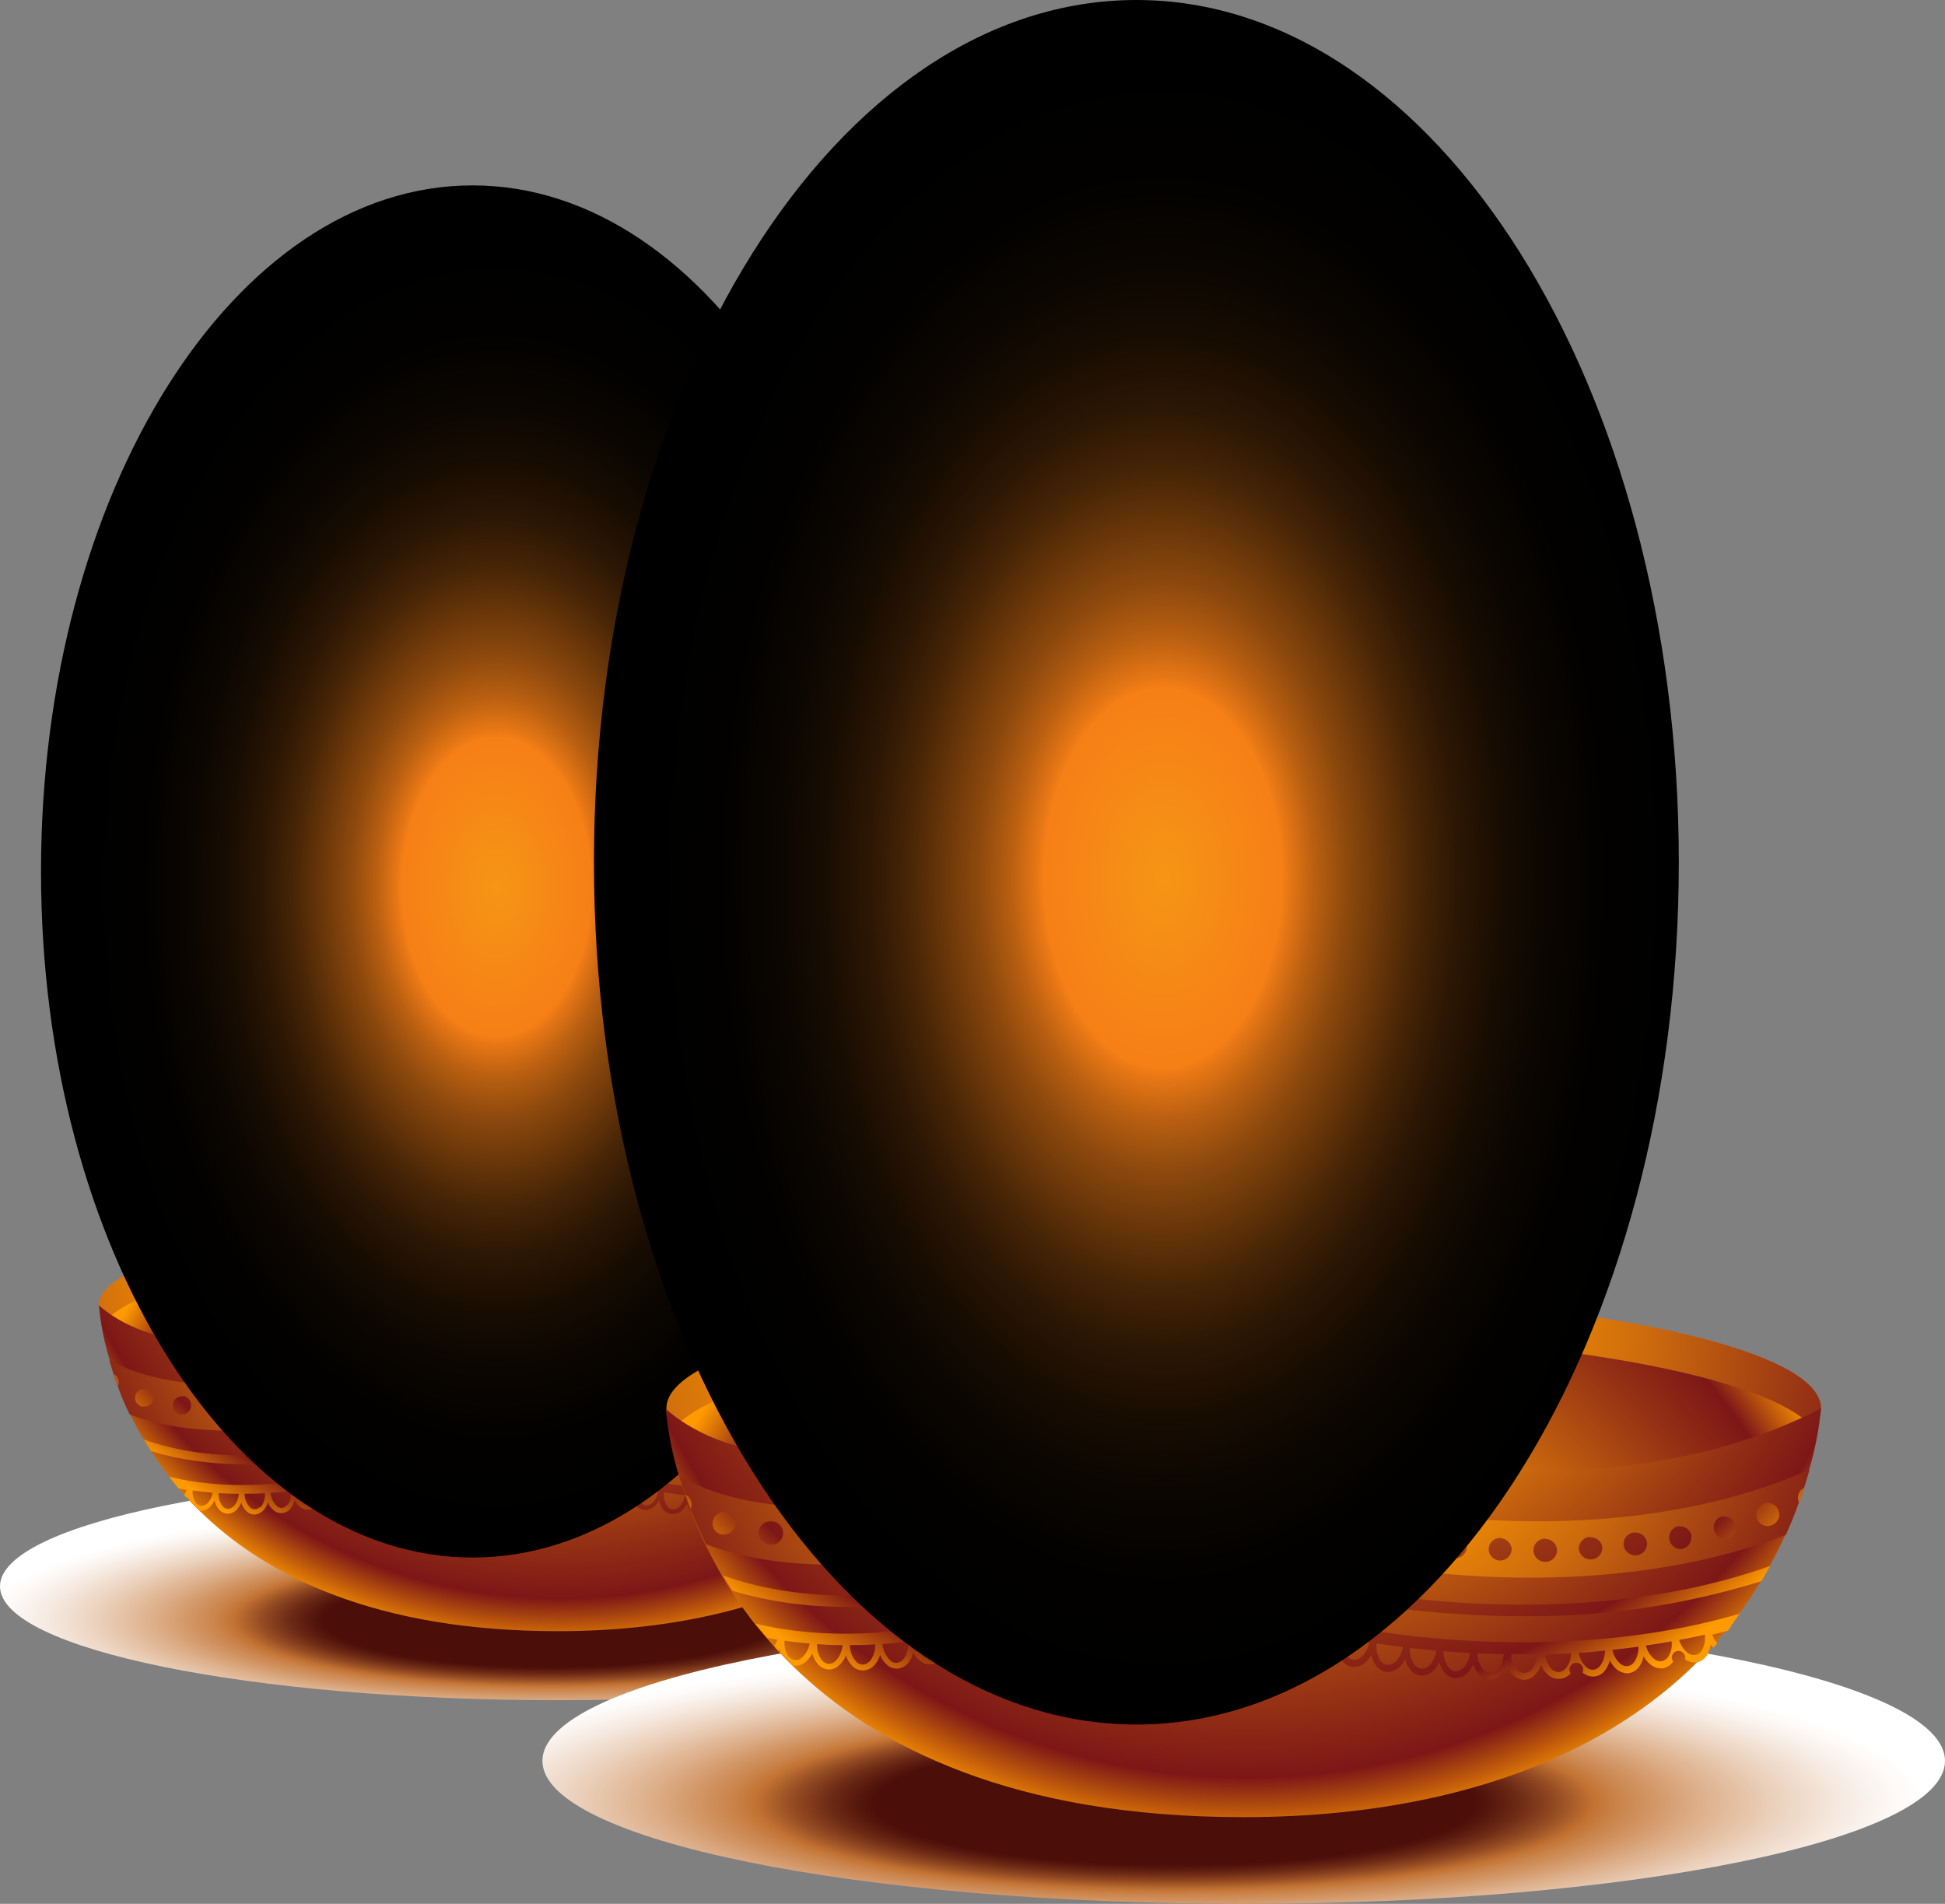 <svg width="141" height="138" viewBox="0 0 141 138" fill="none" xmlns="http://www.w3.org/2000/svg">
<rect x="0" y="0" width="141" height="138" fill="#808080" stroke="none"/>
<g clip-path="url(#clip0_45_24137)">
<path style="mix-blend-mode:multiply" d="M40.445 123.236C62.782 123.236 80.89 119.542 80.89 114.984C80.89 110.427 62.782 106.733 40.445 106.733C18.108 106.733 0 110.427 0 114.984C0 119.542 18.108 123.236 40.445 123.236Z" fill="url(#paint0_radial_45_24137)"/>
<path d="M40.445 101.268C58.835 101.268 73.743 98.303 73.743 94.646C73.743 90.989 58.835 88.025 40.445 88.025C22.055 88.025 7.146 90.989 7.146 94.646C7.146 98.303 22.055 101.268 40.445 101.268Z" fill="url(#paint1_radial_45_24137)"/>
<path style="mix-blend-mode:multiply" d="M7.626 95.77C10.3 92.653 23.976 90.272 40.445 90.272C56.537 90.272 69.964 92.543 73.066 95.559L65.954 98.236L36.255 103.042L10.677 99.478L7.626 95.77Z" fill="url(#paint2_radial_45_24137)"/>
<path d="M73.743 94.655C73.638 95.853 73.417 97.037 73.084 98.194C69.031 112.459 55.672 118.236 40.445 118.236C27.223 118.236 19.237 114.216 14.438 109.486C14.181 109.233 13.933 108.988 13.71 108.743C13.66 108.699 13.614 108.651 13.573 108.599L13.342 108.346L12.93 107.873C12.699 107.603 12.476 107.324 12.262 107.028C11.782 106.42 11.354 105.812 10.96 105.196C10.762 104.908 10.582 104.604 10.42 104.351C10.043 103.718 9.717 103.101 9.426 102.493C9.134 101.885 8.792 101.099 8.569 100.457L8.277 99.613C8.149 99.241 8.046 98.886 7.943 98.549C7.55 97.269 7.291 95.953 7.172 94.621C13.462 100.153 29.151 97.054 33.324 88.971C37.986 97.738 60.264 101.741 73.743 94.655Z" fill="url(#paint3_radial_45_24137)"/>
<path d="M73.084 98.194C72.989 98.523 72.886 98.878 72.766 99.241C72.681 99.511 72.587 99.799 72.475 100.086C72.261 100.685 72.004 101.31 71.721 101.961C57.822 107.349 37.549 103.059 33.256 97.476C30.239 102.476 17.112 105.483 9.4 102.527C9.057 101.817 8.766 101.133 8.543 100.491L8.252 99.647C8.123 99.275 8.02 98.92 7.918 98.582C15.244 102.653 30.445 99.317 33.358 93.059C37.369 99.993 59.176 104.444 73.084 98.194Z" fill="url(#paint4_radial_45_24137)"/>
<path d="M8.603 100.212C8.603 100.297 8.586 100.38 8.552 100.457L8.26 99.613C8.313 99.637 8.362 99.668 8.406 99.706C8.536 99.843 8.607 100.025 8.603 100.212Z" fill="url(#paint5_radial_45_24137)"/>
<path d="M32.193 97.087C32.128 97.011 32.047 96.949 31.955 96.907C31.863 96.864 31.763 96.842 31.662 96.842C31.535 96.842 31.41 96.878 31.303 96.945C31.195 97.012 31.11 97.108 31.055 97.222C31.002 97.335 30.982 97.461 30.998 97.586C31.014 97.71 31.066 97.827 31.148 97.923C31.211 98 31.291 98.061 31.381 98.104C31.471 98.146 31.57 98.168 31.67 98.168C31.823 98.171 31.972 98.12 32.09 98.025C32.225 97.91 32.31 97.749 32.327 97.575C32.345 97.4 32.294 97.226 32.184 97.087H32.193ZM29.939 98.692C29.882 98.587 29.797 98.499 29.692 98.438C29.588 98.377 29.469 98.345 29.348 98.346C29.238 98.347 29.13 98.373 29.031 98.422C28.901 98.493 28.799 98.605 28.739 98.739C28.68 98.874 28.668 99.024 28.704 99.166C28.74 99.309 28.823 99.435 28.939 99.527C29.056 99.618 29.199 99.669 29.348 99.672C29.527 99.669 29.698 99.599 29.825 99.474C29.951 99.349 30.023 99.181 30.025 99.004C30.034 98.897 30.013 98.789 29.965 98.692H29.939ZM27.463 99.9C27.413 99.774 27.326 99.665 27.213 99.588C27.1 99.511 26.966 99.47 26.829 99.469C26.744 99.469 26.659 99.487 26.581 99.52C26.436 99.578 26.317 99.684 26.244 99.819C26.169 99.954 26.145 100.111 26.174 100.261C26.203 100.412 26.284 100.548 26.404 100.647C26.523 100.746 26.673 100.801 26.829 100.803C26.911 100.805 26.993 100.791 27.069 100.761C27.195 100.711 27.304 100.624 27.38 100.513C27.456 100.402 27.497 100.271 27.497 100.136C27.499 100.056 27.487 99.976 27.463 99.9ZM24.824 100.837C24.783 100.697 24.698 100.574 24.581 100.486C24.463 100.398 24.32 100.349 24.173 100.347H23.993C23.836 100.391 23.701 100.489 23.611 100.624C23.522 100.758 23.485 100.92 23.507 101.079C23.529 101.238 23.608 101.384 23.73 101.49C23.853 101.596 24.01 101.655 24.173 101.657H24.353C24.494 101.615 24.619 101.529 24.706 101.411C24.795 101.294 24.842 101.152 24.841 101.006C24.84 100.95 24.834 100.893 24.824 100.837ZM10.66 100.66C10.595 100.648 10.528 100.648 10.463 100.66C10.301 100.659 10.144 100.715 10.022 100.819C9.899 100.923 9.819 101.067 9.796 101.225C9.773 101.383 9.809 101.543 9.897 101.677C9.985 101.811 10.119 101.908 10.274 101.952H10.463C10.607 101.954 10.749 101.908 10.865 101.823C10.981 101.737 11.066 101.617 11.105 101.479C11.118 101.415 11.118 101.349 11.105 101.285C11.114 101.146 11.077 101.007 11 100.89C10.923 100.773 10.81 100.683 10.677 100.635L10.66 100.66ZM22.133 101.504C22.106 101.351 22.025 101.211 21.904 101.11C21.784 101.008 21.632 100.951 21.474 100.947H21.354C21.194 100.982 21.052 101.073 20.955 101.203C20.858 101.333 20.812 101.493 20.826 101.654C20.84 101.814 20.912 101.965 21.029 102.077C21.147 102.19 21.302 102.256 21.465 102.265H21.585C21.74 102.235 21.88 102.153 21.98 102.033C22.08 101.912 22.134 101.761 22.133 101.606V101.504ZM13.265 101.209H13.179C13.01 101.212 12.848 101.277 12.725 101.392C12.602 101.507 12.528 101.663 12.516 101.829C12.504 101.996 12.556 102.16 12.661 102.291C12.767 102.422 12.918 102.509 13.085 102.535H13.179C13.341 102.535 13.497 102.478 13.619 102.374C13.742 102.27 13.823 102.126 13.847 101.969C13.851 101.941 13.851 101.913 13.847 101.885C13.858 101.718 13.807 101.554 13.702 101.423C13.598 101.292 13.448 101.204 13.282 101.175L13.265 101.209ZM18.714 101.31H18.654C18.489 101.335 18.338 101.419 18.232 101.546C18.125 101.673 18.07 101.835 18.078 102C18.085 102.165 18.154 102.321 18.272 102.439C18.39 102.556 18.547 102.627 18.714 102.636H18.826C18.992 102.621 19.147 102.546 19.26 102.424C19.373 102.302 19.435 102.142 19.434 101.977V101.918C19.431 101.831 19.41 101.745 19.373 101.665C19.336 101.585 19.283 101.513 19.218 101.454C19.152 101.394 19.076 101.348 18.992 101.317C18.909 101.287 18.82 101.273 18.732 101.276L18.714 101.31ZM15.955 101.403C15.79 101.422 15.637 101.499 15.526 101.622C15.416 101.744 15.354 101.902 15.354 102.066C15.354 102.23 15.416 102.388 15.526 102.511C15.637 102.633 15.79 102.711 15.955 102.729C16.13 102.727 16.298 102.658 16.422 102.537C16.547 102.416 16.619 102.251 16.623 102.079C16.629 101.99 16.617 101.901 16.587 101.816C16.557 101.732 16.511 101.655 16.45 101.589C16.389 101.522 16.316 101.469 16.234 101.431C16.152 101.394 16.063 101.373 15.972 101.369L15.955 101.403Z" fill="url(#paint6_radial_45_24137)"/>
<path d="M33.538 96.158C33.45 96.16 33.361 96.145 33.279 96.113C33.196 96.081 33.121 96.032 33.058 95.971C32.994 95.909 32.944 95.836 32.911 95.755C32.877 95.674 32.86 95.587 32.861 95.499C32.861 95.412 32.878 95.325 32.912 95.244C32.946 95.162 32.996 95.089 33.059 95.026C33.188 94.909 33.358 94.844 33.534 94.844C33.71 94.844 33.88 94.909 34.01 95.026C34.135 95.153 34.206 95.323 34.206 95.499C34.206 95.676 34.135 95.846 34.01 95.972C33.883 96.091 33.714 96.158 33.538 96.158Z" fill="url(#paint7_radial_45_24137)"/>
<path d="M35.8 96.766C35.683 96.676 35.538 96.625 35.389 96.623C35.285 96.623 35.183 96.648 35.091 96.695C34.998 96.742 34.919 96.81 34.858 96.893C34.751 97.034 34.705 97.21 34.729 97.384C34.753 97.558 34.845 97.715 34.986 97.822C35.103 97.907 35.245 97.951 35.389 97.949C35.493 97.951 35.596 97.929 35.69 97.885C35.783 97.841 35.865 97.776 35.929 97.695C36.019 97.582 36.067 97.442 36.066 97.299C36.069 97.195 36.047 97.093 36 97C35.954 96.907 35.886 96.827 35.8 96.766ZM37.917 98.076C37.816 98.026 37.705 98 37.591 97.999C37.442 97.998 37.296 98.047 37.177 98.137C37.059 98.227 36.974 98.354 36.938 98.498C36.901 98.641 36.915 98.792 36.976 98.927C37.037 99.061 37.142 99.172 37.274 99.241C37.371 99.296 37.48 99.325 37.591 99.326C37.714 99.327 37.834 99.295 37.939 99.232C38.043 99.169 38.128 99.079 38.183 98.971C38.24 98.873 38.269 98.763 38.268 98.65C38.265 98.532 38.23 98.418 38.169 98.317C38.108 98.217 38.021 98.133 37.917 98.076ZM40.248 99.148C40.083 99.081 39.898 99.081 39.733 99.148C39.569 99.216 39.438 99.345 39.37 99.507C39.301 99.669 39.301 99.852 39.37 100.014C39.438 100.177 39.569 100.306 39.734 100.373C39.815 100.406 39.903 100.423 39.991 100.424C40.123 100.424 40.252 100.385 40.361 100.313C40.471 100.241 40.557 100.138 40.608 100.018C40.642 99.938 40.662 99.852 40.668 99.765C40.669 99.632 40.629 99.503 40.554 99.393C40.479 99.283 40.373 99.197 40.248 99.148ZM42.647 99.993C42.579 99.98 42.509 99.98 42.441 99.993C42.278 99.987 42.118 100.041 41.992 100.143C41.866 100.246 41.783 100.39 41.758 100.549C41.732 100.708 41.767 100.871 41.855 101.006C41.943 101.142 42.078 101.241 42.236 101.285C42.304 101.297 42.373 101.297 42.441 101.285C42.584 101.285 42.722 101.241 42.837 101.159C42.953 101.077 43.039 100.962 43.084 100.829C43.093 100.759 43.093 100.688 43.084 100.618C43.083 100.478 43.037 100.342 42.952 100.229C42.867 100.117 42.748 100.034 42.613 99.993H42.647ZM71.327 100.533C71.282 100.403 71.197 100.289 71.083 100.209C70.969 100.129 70.833 100.085 70.693 100.086C70.617 100.088 70.541 100.102 70.47 100.128C70.304 100.189 70.168 100.311 70.092 100.469C70.015 100.626 70.003 100.807 70.059 100.973C70.104 101.102 70.189 101.215 70.303 101.294C70.417 101.372 70.554 101.414 70.693 101.412C70.766 101.424 70.842 101.424 70.916 101.412C71.049 101.367 71.166 101.282 71.247 101.168C71.329 101.054 71.372 100.918 71.37 100.778C71.357 100.701 71.331 100.627 71.293 100.559L71.327 100.533ZM45.115 100.694C45.058 100.685 45 100.685 44.944 100.694C44.796 100.693 44.653 100.741 44.537 100.83C44.42 100.918 44.337 101.043 44.301 101.184C44.274 101.27 44.264 101.361 44.274 101.451C44.284 101.541 44.312 101.629 44.357 101.708C44.401 101.787 44.462 101.856 44.535 101.911C44.608 101.966 44.692 102.006 44.781 102.028C44.837 102.036 44.895 102.036 44.952 102.028C45.101 102.027 45.245 101.976 45.362 101.884C45.478 101.792 45.56 101.665 45.595 101.522C45.604 101.466 45.604 101.409 45.595 101.353C45.592 101.206 45.539 101.065 45.447 100.95C45.354 100.836 45.225 100.754 45.081 100.719L45.115 100.694ZM68.85 101.344C68.813 101.204 68.73 101.08 68.613 100.992C68.497 100.903 68.355 100.855 68.208 100.854H68.028C67.866 100.891 67.723 100.985 67.628 101.12C67.533 101.254 67.492 101.419 67.514 101.581C67.535 101.744 67.617 101.893 67.744 101.999C67.871 102.105 68.033 102.161 68.199 102.155H68.371C68.514 102.117 68.641 102.033 68.732 101.917C68.823 101.802 68.874 101.66 68.876 101.513C68.863 101.463 68.843 101.414 68.816 101.369L68.85 101.344ZM47.626 101.251H47.488C47.325 101.258 47.169 101.323 47.05 101.435C46.931 101.547 46.858 101.697 46.843 101.858C46.828 102.019 46.873 102.18 46.97 102.311C47.067 102.442 47.208 102.533 47.368 102.569H47.497C47.653 102.57 47.804 102.517 47.924 102.42C48.045 102.323 48.127 102.187 48.157 102.037C48.161 101.992 48.161 101.947 48.157 101.902C48.151 101.749 48.091 101.603 47.988 101.489C47.885 101.375 47.744 101.3 47.591 101.277L47.626 101.251ZM66.314 101.952C66.284 101.803 66.203 101.669 66.085 101.572C65.966 101.475 65.817 101.421 65.663 101.42H65.526C65.365 101.456 65.224 101.548 65.127 101.68C65.031 101.812 64.986 101.973 65.002 102.135C65.018 102.296 65.093 102.447 65.213 102.558C65.333 102.669 65.49 102.733 65.654 102.738C65.697 102.746 65.74 102.746 65.783 102.738C65.935 102.709 66.072 102.629 66.172 102.512C66.272 102.396 66.328 102.249 66.331 102.096C66.318 102.055 66.3 102.015 66.28 101.978L66.314 101.952ZM50.128 101.682H50.033C49.856 101.67 49.681 101.727 49.547 101.842C49.413 101.957 49.33 102.12 49.318 102.294C49.305 102.469 49.364 102.642 49.48 102.774C49.597 102.906 49.762 102.987 49.939 103H50.042C50.203 102.995 50.357 102.936 50.478 102.831C50.598 102.726 50.678 102.582 50.702 102.425V102.332C50.7 102.175 50.641 102.023 50.535 101.904C50.43 101.784 50.286 101.706 50.128 101.682ZM63.709 102.417C63.69 102.257 63.613 102.11 63.491 102.002C63.37 101.895 63.213 101.835 63.049 101.834H62.964C62.786 101.857 62.625 101.948 62.514 102.087C62.404 102.226 62.353 102.402 62.373 102.577C62.393 102.738 62.472 102.885 62.595 102.993C62.718 103.1 62.877 103.159 63.041 103.16H63.127C63.289 103.14 63.439 103.061 63.548 102.94C63.657 102.819 63.717 102.663 63.718 102.501C63.718 102.476 63.715 102.45 63.709 102.425V102.417ZM52.681 101.978H52.621C52.454 101.987 52.296 102.058 52.179 102.175C52.061 102.293 51.992 102.449 51.985 102.614C51.977 102.779 52.032 102.941 52.139 103.068C52.245 103.195 52.395 103.279 52.561 103.304H52.63C52.797 103.302 52.957 103.241 53.08 103.13C53.204 103.019 53.281 102.868 53.298 102.704V102.636C53.294 102.472 53.23 102.315 53.116 102.195C53.002 102.075 52.847 102.001 52.681 101.986V101.978ZM60.444 102.087H60.402C60.313 102.092 60.226 102.113 60.146 102.151C60.066 102.189 59.995 102.242 59.936 102.307C59.877 102.372 59.831 102.448 59.803 102.531C59.774 102.614 59.762 102.701 59.767 102.788C59.782 102.957 59.86 103.113 59.984 103.229C60.109 103.344 60.273 103.41 60.444 103.413H60.496C60.665 103.401 60.823 103.326 60.939 103.204C61.055 103.082 61.12 102.922 61.121 102.755V102.712C61.108 102.544 61.031 102.387 60.906 102.273C60.78 102.159 60.615 102.095 60.444 102.096V102.087ZM55.252 102.147C55.164 102.143 55.076 102.157 54.994 102.187C54.911 102.217 54.836 102.263 54.772 102.321C54.707 102.38 54.655 102.451 54.618 102.53C54.582 102.608 54.561 102.693 54.558 102.78C54.557 102.951 54.624 103.116 54.744 103.24C54.863 103.364 55.027 103.439 55.2 103.447C55.376 103.447 55.544 103.381 55.67 103.261C55.796 103.141 55.871 102.978 55.877 102.805C55.876 102.639 55.81 102.48 55.694 102.359C55.578 102.239 55.42 102.166 55.252 102.155V102.147ZM57.822 102.147C57.647 102.151 57.481 102.222 57.358 102.345C57.235 102.468 57.165 102.633 57.163 102.805C57.167 102.978 57.239 103.142 57.364 103.263C57.488 103.385 57.656 103.454 57.831 103.456C57.926 103.466 58.022 103.457 58.112 103.428C58.203 103.4 58.287 103.353 58.358 103.29C58.429 103.228 58.486 103.151 58.525 103.065C58.564 102.979 58.584 102.887 58.584 102.793C58.584 102.699 58.564 102.606 58.525 102.52C58.486 102.434 58.429 102.358 58.358 102.295C58.287 102.232 58.203 102.185 58.112 102.157C58.022 102.128 57.926 102.119 57.831 102.13L57.822 102.147Z" fill="url(#paint8_radial_45_24137)"/>
<path d="M72.809 99.249C72.724 99.52 72.629 99.807 72.518 100.094C72.477 100.013 72.456 99.923 72.458 99.832C72.458 99.657 72.525 99.488 72.647 99.359C72.692 99.312 72.748 99.274 72.809 99.249Z" fill="url(#paint9_radial_45_24137)"/>
<path d="M70.813 103.777C70.65 104.064 70.47 104.359 70.299 104.621C65.817 106.026 61.137 106.716 56.434 106.665C46.417 106.665 36.897 103.912 33.341 100.5C29.682 104.908 19.108 107.687 10.96 105.187C10.762 104.9 10.582 104.596 10.42 104.343C18.903 107.366 30.008 103.912 33.041 99.824L33.281 99.503L33.556 99.799C38.243 104.799 57.334 108.582 70.813 103.777Z" fill="url(#paint10_radial_45_24137)"/>
<path d="M69.056 106.505C55.723 110.407 38.046 106.741 33.556 101.961L33.281 101.665L33.041 101.994C32.946 102.124 32.843 102.248 32.733 102.366C29.571 105.989 20.171 108.954 12.271 107.045C12.485 107.315 12.708 107.594 12.939 107.89L13.53 108C13.491 108.13 13.43 108.252 13.35 108.363L13.582 108.616L13.659 108.506C13.67 108.593 13.69 108.678 13.719 108.76C13.941 109.005 14.19 109.25 14.447 109.503C14.498 109.511 14.55 109.511 14.601 109.503C14.785 109.499 14.962 109.437 15.107 109.326C15.296 109.179 15.449 108.991 15.552 108.777C15.601 108.992 15.697 109.194 15.835 109.368C15.909 109.466 16.003 109.548 16.111 109.609C16.218 109.67 16.337 109.709 16.461 109.723H16.504C16.73 109.719 16.947 109.631 17.112 109.478C17.274 109.318 17.402 109.129 17.489 108.92C17.555 109.134 17.669 109.33 17.823 109.495C17.903 109.585 18.002 109.657 18.113 109.706C18.224 109.756 18.344 109.782 18.466 109.782C18.714 109.761 18.945 109.646 19.108 109.461C19.256 109.295 19.364 109.098 19.425 108.886C19.51 109.112 19.652 109.312 19.837 109.469C19.988 109.596 20.178 109.668 20.377 109.672H20.471C20.594 109.66 20.712 109.622 20.819 109.561C20.925 109.5 21.017 109.417 21.088 109.317C21.219 109.144 21.309 108.946 21.354 108.734C21.459 108.938 21.608 109.117 21.791 109.258C21.944 109.364 22.126 109.423 22.313 109.427H22.459C22.579 109.402 22.692 109.353 22.792 109.283C22.892 109.213 22.977 109.124 23.042 109.022C23.166 108.84 23.242 108.631 23.264 108.413C23.38 108.602 23.538 108.761 23.727 108.878C23.874 108.975 24.047 109.028 24.224 109.03C24.292 109.042 24.362 109.042 24.43 109.03C24.547 109 24.656 108.947 24.751 108.872C24.845 108.798 24.923 108.705 24.978 108.599C25.086 108.405 25.145 108.187 25.149 107.966C25.285 108.138 25.454 108.281 25.646 108.388C25.784 108.46 25.937 108.498 26.092 108.498C26.177 108.511 26.264 108.511 26.349 108.498C26.461 108.46 26.563 108.4 26.65 108.322C26.737 108.243 26.807 108.148 26.855 108.042C26.8 108 26.758 107.945 26.732 107.882C26.705 107.819 26.695 107.751 26.704 107.683C26.712 107.616 26.737 107.551 26.778 107.496C26.818 107.441 26.872 107.398 26.935 107.369C26.998 107.341 27.067 107.329 27.136 107.334C27.204 107.339 27.27 107.362 27.328 107.4C27.385 107.438 27.431 107.489 27.463 107.55C27.494 107.611 27.509 107.678 27.506 107.746C27.634 107.798 27.77 107.827 27.909 107.831C28.093 107.833 28.273 107.771 28.416 107.657C28.56 107.543 28.659 107.384 28.697 107.206C28.745 106.994 28.745 106.775 28.697 106.564C28.874 106.725 29.084 106.846 29.314 106.918C29.397 106.926 29.48 106.926 29.562 106.918C29.715 106.919 29.864 106.875 29.991 106.792C30.096 106.726 30.185 106.639 30.255 106.537C30.324 106.436 30.371 106.321 30.394 106.201C30.441 105.989 30.441 105.77 30.394 105.559C30.57 105.684 30.771 105.771 30.985 105.812C31.045 105.82 31.105 105.82 31.165 105.812C31.357 105.82 31.545 105.76 31.696 105.643C31.791 105.572 31.87 105.481 31.927 105.378C31.985 105.275 32.02 105.161 32.03 105.043C32.051 104.81 32.013 104.575 31.919 104.359C32.124 104.462 32.349 104.52 32.579 104.528C32.702 104.529 32.824 104.504 32.936 104.455C33.048 104.405 33.149 104.332 33.23 104.241L33.273 104.182C33.324 104.291 33.397 104.388 33.487 104.469C33.648 104.614 33.86 104.692 34.078 104.689H34.25C34.48 104.662 34.7 104.581 34.892 104.452C34.827 104.66 34.813 104.88 34.849 105.094C34.875 105.3 34.976 105.49 35.134 105.627C35.292 105.764 35.496 105.839 35.706 105.837C35.8 105.853 35.895 105.853 35.989 105.837C36.201 105.77 36.396 105.661 36.563 105.516C36.516 105.734 36.516 105.958 36.563 106.175C36.643 106.413 36.811 106.612 37.035 106.733C37.146 106.776 37.266 106.799 37.386 106.8C37.515 106.802 37.643 106.779 37.763 106.733C37.967 106.647 38.151 106.521 38.303 106.361C38.285 106.582 38.317 106.804 38.397 107.011C38.442 107.126 38.511 107.231 38.597 107.319C38.684 107.407 38.788 107.478 38.903 107.527C38.999 107.543 39.097 107.543 39.194 107.527C39.341 107.523 39.487 107.492 39.622 107.434C39.614 107.369 39.623 107.304 39.648 107.245C39.673 107.185 39.713 107.132 39.764 107.092C39.816 107.051 39.877 107.025 39.941 107.014C40.006 107.003 40.072 107.009 40.134 107.031C40.196 107.052 40.251 107.089 40.295 107.138C40.338 107.186 40.368 107.245 40.382 107.308C40.396 107.371 40.393 107.437 40.374 107.499C40.355 107.561 40.321 107.617 40.273 107.662C40.325 107.773 40.398 107.873 40.489 107.956C40.581 108.038 40.688 108.102 40.805 108.143C40.887 108.155 40.971 108.155 41.053 108.143C41.217 108.145 41.377 108.101 41.516 108.016C41.711 107.909 41.88 107.762 42.013 107.586C42.018 107.808 42.08 108.026 42.193 108.219C42.247 108.327 42.325 108.421 42.419 108.497C42.514 108.573 42.623 108.628 42.741 108.658C42.812 108.667 42.884 108.667 42.956 108.658C43.125 108.657 43.291 108.61 43.435 108.523C43.626 108.399 43.789 108.238 43.915 108.05C43.938 108.274 44.011 108.491 44.129 108.684C44.19 108.787 44.271 108.876 44.368 108.946C44.466 109.016 44.577 109.065 44.695 109.089C44.752 109.098 44.81 109.098 44.866 109.089C45.053 109.084 45.235 109.025 45.389 108.92C45.578 108.798 45.734 108.633 45.843 108.439C45.873 108.659 45.952 108.869 46.075 109.055C46.14 109.158 46.227 109.246 46.328 109.314C46.43 109.383 46.545 109.429 46.666 109.452H46.803C46.996 109.451 47.183 109.386 47.334 109.266C47.523 109.137 47.676 108.963 47.78 108.76C47.82 108.985 47.911 109.198 48.045 109.385C48.114 109.48 48.203 109.559 48.304 109.619C48.406 109.679 48.519 109.717 48.637 109.731H48.817C49.026 109.728 49.227 109.657 49.391 109.528C49.562 109.382 49.701 109.204 49.802 109.005C49.852 109.219 49.949 109.421 50.085 109.596C50.155 109.694 50.245 109.777 50.35 109.838C50.455 109.899 50.572 109.938 50.693 109.951H50.779C50.992 109.948 51.197 109.866 51.353 109.723C51.53 109.578 51.668 109.392 51.756 109.182C51.819 109.401 51.927 109.605 52.073 109.782C52.148 109.873 52.242 109.948 52.348 110.002C52.454 110.056 52.57 110.087 52.69 110.094C52.921 110.091 53.142 110 53.307 109.841C53.471 109.687 53.6 109.5 53.684 109.292C53.746 109.508 53.858 109.707 54.009 109.875C54.087 109.967 54.184 110.041 54.293 110.094C54.403 110.146 54.522 110.175 54.643 110.179C54.759 110.177 54.874 110.152 54.98 110.106C55.086 110.059 55.181 109.992 55.26 109.908C55.424 109.749 55.549 109.555 55.629 109.343C55.7 109.551 55.817 109.742 55.972 109.9C56.054 109.988 56.153 110.058 56.264 110.108C56.374 110.157 56.493 110.184 56.614 110.187C56.735 110.185 56.854 110.157 56.963 110.106C57.073 110.055 57.17 109.982 57.248 109.891C57.403 109.728 57.517 109.531 57.583 109.317C57.666 109.532 57.798 109.726 57.968 109.883C58.126 110.037 58.337 110.125 58.559 110.128H58.611C58.731 110.122 58.85 110.092 58.958 110.038C59.065 109.984 59.16 109.908 59.236 109.815C59.387 109.647 59.493 109.443 59.545 109.224C59.635 109.431 59.769 109.615 59.939 109.765C60.1 109.918 60.315 110.003 60.539 110.001H60.607C60.726 109.991 60.842 109.957 60.947 109.9C61.052 109.843 61.143 109.766 61.216 109.672C61.361 109.494 61.463 109.286 61.516 109.064C61.611 109.265 61.748 109.443 61.918 109.587C62.086 109.722 62.294 109.799 62.51 109.807H62.595C62.717 109.788 62.833 109.746 62.938 109.682C63.042 109.618 63.133 109.534 63.204 109.435C63.331 109.254 63.421 109.051 63.469 108.836C63.574 109.037 63.724 109.213 63.906 109.351C64.063 109.464 64.252 109.527 64.446 109.528H64.583C64.703 109.507 64.818 109.46 64.918 109.392C65.019 109.323 65.103 109.235 65.166 109.131C65.296 108.951 65.382 108.742 65.414 108.523C65.525 108.711 65.674 108.875 65.851 109.005C66.006 109.116 66.191 109.177 66.383 109.182C66.437 109.191 66.492 109.191 66.546 109.182C66.629 109.174 66.709 109.145 66.777 109.098C66.915 109.025 67.031 108.917 67.111 108.785C67.131 108.762 67.148 108.736 67.162 108.709C67.26 108.538 67.319 108.348 67.334 108.152L67.488 108.346C67.574 108.261 67.642 108.177 67.719 108.092C67.591 107.943 67.492 107.771 67.428 107.586C67.737 107.51 68.045 107.442 68.345 107.358C68.619 107.087 68.842 106.792 69.056 106.505ZM14.918 109.038C14.867 109.084 14.805 109.116 14.738 109.134C14.671 109.152 14.601 109.154 14.533 109.14C14.455 109.124 14.382 109.092 14.317 109.047C14.252 109.002 14.197 108.945 14.156 108.878C14.002 108.624 13.936 108.328 13.967 108.033C14.438 108.101 14.927 108.16 15.407 108.194C15.362 108.537 15.187 108.85 14.918 109.072V109.038ZM16.898 109.199C16.848 109.257 16.785 109.302 16.713 109.332C16.642 109.361 16.565 109.373 16.488 109.367C16.411 109.362 16.337 109.338 16.271 109.298C16.205 109.259 16.15 109.205 16.109 109.14C15.917 108.872 15.823 108.547 15.844 108.219C16.332 108.261 16.821 108.278 17.309 108.278C17.295 108.635 17.149 108.975 16.898 109.233V109.199ZM18.877 109.199C18.828 109.257 18.768 109.305 18.701 109.339C18.633 109.374 18.559 109.395 18.483 109.402C18.406 109.4 18.331 109.383 18.262 109.351C18.192 109.319 18.131 109.273 18.08 109.216C17.856 108.95 17.732 108.616 17.729 108.27C18.226 108.27 18.706 108.27 19.203 108.228C19.234 108.608 19.117 108.985 18.877 109.283V109.199ZM20.839 109.064C20.745 109.187 20.608 109.272 20.454 109.3C20.383 109.307 20.312 109.298 20.246 109.274C20.179 109.251 20.119 109.214 20.068 109.165C19.802 108.906 19.641 108.561 19.614 108.194C20.102 108.194 20.591 108.118 21.079 108.059C21.143 108.428 21.057 108.807 20.839 109.114V109.064ZM22.785 108.785C22.743 108.848 22.689 108.902 22.625 108.944C22.562 108.986 22.491 109.015 22.416 109.03C22.345 109.045 22.271 109.044 22.2 109.028C22.129 109.012 22.062 108.981 22.005 108.937C21.725 108.695 21.543 108.363 21.491 108C21.979 107.932 22.468 107.856 22.947 107.763C23.037 108.128 22.978 108.513 22.785 108.836V108.785ZM24.695 108.346C24.665 108.414 24.619 108.475 24.561 108.523C24.503 108.572 24.435 108.606 24.361 108.625C24.207 108.653 24.048 108.623 23.916 108.54C23.631 108.334 23.43 108.035 23.35 107.696C23.838 107.603 24.31 107.493 24.781 107.366C24.839 107.542 24.861 107.727 24.847 107.911C24.832 108.095 24.781 108.274 24.695 108.439V108.346ZM26.563 107.788C26.536 107.853 26.495 107.911 26.444 107.959C26.392 108.007 26.331 108.044 26.263 108.067C26.189 108.087 26.111 108.093 26.035 108.082C25.958 108.072 25.884 108.047 25.818 108.008C25.52 107.831 25.295 107.556 25.184 107.231C25.664 107.096 26.135 106.952 26.581 106.792C26.701 107.134 26.686 107.508 26.538 107.839L26.563 107.788ZM28.397 106.986C28.351 107.135 28.25 107.261 28.114 107.341C27.966 107.401 27.8 107.401 27.652 107.341C27.361 107.192 27.127 106.955 26.983 106.665C27.454 106.505 27.9 106.319 28.337 106.133C28.461 106.419 28.482 106.738 28.397 107.037V106.986ZM30.111 106.04C30.1 106.119 30.072 106.194 30.029 106.261C29.986 106.328 29.929 106.385 29.862 106.429C29.798 106.459 29.728 106.474 29.657 106.474C29.586 106.474 29.515 106.459 29.451 106.429C29.156 106.334 28.902 106.143 28.731 105.888C29.177 105.677 29.588 105.466 30 105.238C30.147 105.497 30.19 105.802 30.119 106.091L30.111 106.04ZM31.533 105.314C31.397 105.401 31.231 105.435 31.071 105.407C30.823 105.348 30.598 105.222 30.419 105.043C30.815 104.804 31.199 104.545 31.568 104.266C31.683 104.476 31.739 104.712 31.73 104.951C31.735 105.029 31.721 105.108 31.688 105.18C31.655 105.252 31.605 105.316 31.542 105.364L31.533 105.314ZM33.016 103.962C32.966 104.017 32.905 104.06 32.837 104.089C32.769 104.119 32.696 104.133 32.621 104.131C32.402 104.12 32.19 104.053 32.005 103.937C32.349 103.677 32.675 103.395 32.981 103.092C33.071 103.224 33.13 103.374 33.153 103.532C33.168 103.616 33.165 103.703 33.142 103.786C33.12 103.869 33.08 103.947 33.024 104.013L33.016 103.962ZM33.384 103.118C33.338 102.999 33.274 102.889 33.196 102.788C33.247 102.738 33.281 102.679 33.333 102.628C33.406 102.703 33.483 102.773 33.564 102.839C33.498 102.947 33.441 103.06 33.393 103.177L33.384 103.118ZM34.198 104.275C34.118 104.289 34.036 104.283 33.959 104.26C33.882 104.236 33.811 104.195 33.753 104.14C33.669 104.061 33.611 103.96 33.583 103.849C33.556 103.739 33.561 103.623 33.598 103.515C33.639 103.348 33.711 103.19 33.813 103.05C34.175 103.351 34.552 103.632 34.944 103.895C34.767 104.111 34.523 104.266 34.25 104.334L34.198 104.275ZM35.912 105.39C35.836 105.415 35.756 105.425 35.676 105.418C35.596 105.41 35.519 105.386 35.449 105.348C35.382 105.302 35.325 105.243 35.282 105.175C35.239 105.107 35.212 105.03 35.201 104.951C35.153 104.659 35.21 104.36 35.364 104.106C35.766 104.342 36.22 104.579 36.64 104.807C36.478 105.105 36.209 105.334 35.886 105.449L35.912 105.39ZM37.694 106.302C37.546 106.361 37.38 106.361 37.232 106.302C37.091 106.226 36.986 106.099 36.94 105.947C36.86 105.634 36.89 105.303 37.026 105.01C37.463 105.221 37.883 105.424 38.388 105.618C38.248 105.941 37.996 106.204 37.677 106.361L37.694 106.302ZM39.528 107.045C39.461 107.086 39.385 107.111 39.306 107.118C39.228 107.126 39.148 107.115 39.075 107.087C39.001 107.059 38.935 107.015 38.881 106.958C38.827 106.901 38.788 106.833 38.765 106.758C38.646 106.442 38.646 106.094 38.765 105.778C39.219 105.956 39.691 106.125 40.171 106.293C40.064 106.639 39.824 106.93 39.502 107.104L39.528 107.045ZM41.405 107.679C41.34 107.718 41.268 107.744 41.193 107.754C41.117 107.764 41.041 107.759 40.968 107.738C40.818 107.684 40.695 107.575 40.625 107.434C40.503 107.107 40.503 106.747 40.625 106.42C41.087 106.581 41.559 106.733 42.064 106.868C41.953 107.231 41.709 107.541 41.379 107.738L41.405 107.679ZM43.307 108.211C43.244 108.255 43.173 108.284 43.097 108.298C43.022 108.311 42.944 108.307 42.87 108.287C42.796 108.267 42.728 108.23 42.67 108.181C42.612 108.131 42.566 108.069 42.536 108C42.378 107.682 42.347 107.317 42.45 106.978C42.921 107.113 43.418 107.239 43.915 107.358C43.83 107.73 43.603 108.057 43.281 108.27L43.307 108.211ZM45.252 108.641C45.125 108.73 44.968 108.766 44.815 108.743C44.742 108.724 44.673 108.691 44.613 108.646C44.553 108.602 44.502 108.545 44.464 108.481C44.292 108.165 44.243 107.799 44.327 107.451C44.806 107.569 45.303 107.67 45.809 107.772C45.744 108.144 45.535 108.477 45.226 108.701L45.252 108.641ZM47.188 109.005C47.131 109.05 47.065 109.082 46.994 109.101C46.924 109.12 46.85 109.125 46.777 109.114C46.7 109.1 46.627 109.07 46.562 109.026C46.497 108.983 46.442 108.926 46.4 108.861C46.225 108.553 46.159 108.197 46.212 107.848C46.709 107.94 47.206 108.033 47.72 108.109C47.662 108.485 47.463 108.825 47.163 109.064L47.188 109.005ZM49.159 109.266C49.102 109.318 49.034 109.358 48.96 109.382C48.887 109.407 48.809 109.416 48.731 109.41C48.658 109.396 48.589 109.368 48.527 109.328C48.465 109.287 48.412 109.235 48.371 109.174C48.173 108.877 48.091 108.52 48.14 108.168C48.637 108.245 49.142 108.321 49.648 108.38C49.602 108.747 49.419 109.084 49.134 109.326L49.159 109.266ZM51.122 109.486C51.067 109.536 51.002 109.575 50.931 109.6C50.86 109.625 50.785 109.635 50.71 109.63C50.558 109.603 50.421 109.522 50.325 109.402C50.125 109.118 50.033 108.774 50.068 108.43L51.576 108.591C51.543 108.957 51.372 109.298 51.096 109.545L51.122 109.486ZM53.11 109.613C53.06 109.671 52.999 109.718 52.929 109.751C52.86 109.783 52.784 109.8 52.707 109.8C52.63 109.8 52.554 109.783 52.484 109.751C52.415 109.718 52.353 109.671 52.304 109.613C52.093 109.336 51.987 108.995 52.004 108.65C52.507 108.695 53.013 108.729 53.521 108.751C53.497 109.098 53.348 109.424 53.101 109.672L53.11 109.613ZM55.089 109.689C55.038 109.744 54.976 109.788 54.906 109.817C54.837 109.846 54.762 109.86 54.686 109.858C54.61 109.855 54.535 109.837 54.466 109.805C54.396 109.774 54.334 109.728 54.283 109.672C54.07 109.408 53.955 109.08 53.958 108.743L55.466 108.794C55.45 109.149 55.308 109.487 55.063 109.748L55.089 109.689ZM57.068 109.689C56.963 109.8 56.82 109.87 56.666 109.883C56.512 109.876 56.367 109.809 56.263 109.697C56.038 109.45 55.907 109.134 55.895 108.802H57.385C57.386 109.144 57.265 109.476 57.043 109.739L57.068 109.689ZM59.048 109.613C58.95 109.731 58.808 109.807 58.654 109.824C58.503 109.824 58.359 109.766 58.251 109.663C58.023 109.436 57.881 109.137 57.848 108.819C58.354 108.819 58.851 108.819 59.356 108.76C59.356 109.09 59.238 109.41 59.022 109.663L59.048 109.613ZM61.019 109.478C60.926 109.594 60.79 109.67 60.642 109.689C60.564 109.693 60.486 109.681 60.414 109.654C60.341 109.626 60.276 109.583 60.222 109.528C59.988 109.301 59.837 109.004 59.793 108.684L61.301 108.565C61.317 108.912 61.208 109.253 60.993 109.528L61.019 109.478ZM62.998 109.241C62.909 109.367 62.774 109.455 62.621 109.486C62.544 109.491 62.466 109.481 62.392 109.456C62.319 109.432 62.251 109.393 62.193 109.343C61.955 109.133 61.795 108.85 61.738 108.54C62.244 108.489 62.741 108.43 63.238 108.363C63.255 108.69 63.162 109.014 62.972 109.283L62.998 109.241ZM64.952 108.946C64.914 109.011 64.862 109.068 64.8 109.112C64.738 109.155 64.667 109.185 64.591 109.199C64.516 109.212 64.439 109.21 64.365 109.191C64.291 109.172 64.222 109.137 64.163 109.089C63.913 108.891 63.741 108.613 63.675 108.304C64.172 108.228 64.66 108.152 65.157 108.059C65.2 108.389 65.118 108.722 64.926 108.996L64.952 108.946ZM66.888 108.582C66.853 108.646 66.803 108.702 66.744 108.745C66.685 108.789 66.618 108.82 66.546 108.836C66.468 108.85 66.389 108.848 66.312 108.831C66.235 108.813 66.163 108.78 66.1 108.734C65.853 108.541 65.676 108.274 65.594 107.974C66.08 107.884 66.568 107.783 67.06 107.67C67.115 108.004 67.045 108.347 66.862 108.633L66.888 108.582Z" fill="url(#paint11_radial_45_24137)"/>
<path style="mix-blend-mode:screen" d="M34.258 112.898C51.536 112.898 65.543 90.633 65.543 63.168C65.543 35.703 51.536 13.438 34.258 13.438C16.98 13.438 2.973 35.703 2.973 63.168C2.973 90.633 16.98 112.898 34.258 112.898Z" fill="url(#paint12_radial_45_24137)"/>
<path style="mix-blend-mode:multiply" d="M90.161 138C118.239 138 141 133.36 141 127.637C141 121.913 118.239 117.273 90.161 117.273C62.084 117.273 39.322 121.913 39.322 127.637C39.322 133.36 62.084 138 90.161 138Z" fill="url(#paint13_radial_45_24137)"/>
<path d="M90.161 110.39C113.274 110.39 132.011 106.665 132.011 102.071C132.011 97.476 113.274 93.751 90.161 93.751C67.048 93.751 48.311 97.476 48.311 102.071C48.311 106.665 67.048 110.39 90.161 110.39Z" fill="url(#paint14_radial_45_24137)"/>
<path style="mix-blend-mode:multiply" d="M48.902 103.481C52.261 99.562 69.468 96.572 90.161 96.572C110.384 96.572 127.256 99.418 131.163 103.211L122.251 106.589L84.926 112.662L52.784 108.185L48.902 103.481Z" fill="url(#paint15_radial_45_24137)"/>
<path d="M132.011 102.079C131.871 103.584 131.584 105.071 131.154 106.522C126.013 124.453 109.27 131.716 90.135 131.716C73.512 131.716 63.478 126.649 57.445 120.736C57.12 120.424 56.811 120.111 56.529 119.799C56.467 119.744 56.41 119.685 56.357 119.622C56.254 119.512 56.16 119.41 56.074 119.301C55.989 119.191 55.715 118.904 55.552 118.701C55.389 118.498 54.978 118.017 54.695 117.679C54.095 116.91 53.547 116.142 53.058 115.382C52.81 115.01 52.587 114.638 52.373 114.275C51.91 113.481 51.516 112.713 51.13 111.953C50.702 111.057 50.333 110.196 50.033 109.419C49.896 109.064 49.776 108.735 49.665 108.397C49.553 108.059 49.374 107.493 49.245 107.062C48.748 105.456 48.421 103.803 48.268 102.13C56.177 109.081 75.903 105.187 81.147 95.027C87.068 105.956 115.071 110.973 132.011 102.079Z" fill="url(#paint16_radial_45_24137)"/>
<path d="M131.18 106.522C131.06 106.936 130.94 107.366 130.786 107.839C130.675 108.177 130.555 108.54 130.409 108.895C130.152 109.647 129.826 110.432 129.466 111.251C112.003 118.008 86.519 112.637 81.121 105.618C77.334 111.893 60.787 115.669 51.173 111.919C50.745 111.023 50.376 110.162 50.076 109.385C49.939 109.03 49.819 108.701 49.708 108.363C49.596 108.025 49.416 107.459 49.288 107.028C58.499 112.147 77.565 107.958 81.267 100.094C86.297 108.811 113.7 114.351 131.18 106.522Z" fill="url(#paint17_radial_45_24137)"/>
<path d="M50.136 109.064C50.138 109.168 50.117 109.272 50.076 109.368C49.939 109.013 49.819 108.684 49.708 108.346C49.774 108.378 49.835 108.421 49.888 108.473C50.046 108.63 50.135 108.842 50.136 109.064Z" fill="url(#paint18_radial_45_24137)"/>
<path d="M79.784 105.136C79.704 105.041 79.603 104.964 79.489 104.912C79.375 104.859 79.25 104.832 79.124 104.832C78.935 104.833 78.751 104.895 78.602 105.01C78.427 105.15 78.315 105.353 78.291 105.575C78.267 105.796 78.332 106.018 78.473 106.192C78.554 106.287 78.655 106.364 78.769 106.417C78.883 106.469 79.007 106.496 79.133 106.496C79.324 106.497 79.509 106.431 79.656 106.31C79.752 106.231 79.83 106.131 79.884 106.019C79.937 105.907 79.965 105.784 79.964 105.66C79.966 105.47 79.902 105.286 79.784 105.136ZM76.957 107.146C76.88 107.026 76.774 106.926 76.648 106.857C76.522 106.788 76.381 106.751 76.237 106.75C76.099 106.752 75.964 106.786 75.843 106.851C75.647 106.956 75.502 107.133 75.436 107.342C75.371 107.552 75.39 107.779 75.491 107.974C75.565 108.106 75.672 108.217 75.803 108.294C75.934 108.371 76.084 108.412 76.237 108.413C76.38 108.412 76.521 108.377 76.648 108.312C76.781 108.239 76.891 108.132 76.968 108.003C77.044 107.874 77.085 107.727 77.085 107.577C77.082 107.425 77.038 107.276 76.957 107.146ZM73.838 108.675C73.775 108.516 73.666 108.38 73.524 108.284C73.382 108.187 73.213 108.135 73.041 108.135C72.936 108.135 72.832 108.152 72.732 108.185C72.552 108.261 72.404 108.394 72.312 108.564C72.219 108.734 72.189 108.929 72.225 109.118C72.261 109.308 72.361 109.479 72.51 109.604C72.658 109.73 72.845 109.801 73.041 109.807C73.146 109.808 73.251 109.788 73.349 109.748C73.509 109.685 73.645 109.577 73.742 109.437C73.838 109.297 73.889 109.132 73.889 108.962C73.889 108.864 73.871 108.767 73.838 108.675ZM70.547 109.815C70.497 109.64 70.391 109.485 70.244 109.374C70.097 109.263 69.918 109.201 69.733 109.199C69.656 109.187 69.578 109.187 69.502 109.199C69.288 109.26 69.106 109.401 68.996 109.592C68.885 109.783 68.855 110.008 68.91 110.221C68.96 110.396 69.067 110.551 69.213 110.663C69.36 110.774 69.54 110.835 69.725 110.837C69.801 110.846 69.879 110.846 69.956 110.837C70.14 110.785 70.3 110.673 70.412 110.52C70.524 110.367 70.58 110.181 70.573 109.993C70.57 109.933 70.561 109.874 70.547 109.815ZM52.75 109.587C52.667 109.576 52.584 109.576 52.501 109.587C52.319 109.588 52.143 109.646 51.996 109.752C51.85 109.858 51.742 110.008 51.687 110.179C51.625 110.39 51.65 110.617 51.756 110.811C51.861 111.005 52.04 111.151 52.253 111.217C52.335 111.229 52.419 111.229 52.501 111.217C52.681 111.215 52.856 111.157 53.001 111.05C53.146 110.944 53.253 110.796 53.307 110.626C53.319 110.545 53.319 110.463 53.307 110.381C53.307 110.209 53.254 110.04 53.154 109.898C53.055 109.756 52.914 109.648 52.75 109.587ZM67.162 110.643C67.126 110.446 67.02 110.269 66.863 110.142C66.706 110.015 66.508 109.947 66.305 109.951H66.151C65.963 110.007 65.8 110.125 65.69 110.286C65.579 110.446 65.529 110.639 65.546 110.832C65.563 111.026 65.647 111.207 65.784 111.346C65.92 111.486 66.102 111.574 66.297 111.598H66.451C66.649 111.56 66.827 111.454 66.954 111.3C67.081 111.145 67.149 110.952 67.145 110.753C67.154 110.717 67.159 110.68 67.162 110.643ZM56.023 110.272H55.912C55.799 110.264 55.686 110.278 55.579 110.313C55.472 110.348 55.373 110.404 55.288 110.477C55.116 110.624 55.011 110.833 54.995 111.057C54.979 111.281 55.054 111.502 55.203 111.672C55.353 111.841 55.564 111.945 55.792 111.961H55.912C56.118 111.963 56.319 111.892 56.476 111.76C56.634 111.628 56.737 111.444 56.768 111.243C56.773 111.206 56.773 111.17 56.768 111.133C56.775 110.924 56.702 110.72 56.564 110.561C56.426 110.402 56.233 110.299 56.023 110.272ZM62.878 110.398H62.809C62.582 110.407 62.368 110.505 62.214 110.669C62.059 110.834 61.978 111.053 61.987 111.277C61.996 111.501 62.095 111.712 62.262 111.864C62.429 112.016 62.651 112.096 62.878 112.087H62.955C63.167 112.066 63.364 111.968 63.506 111.812C63.649 111.656 63.727 111.453 63.726 111.243V111.175C63.709 110.962 63.61 110.763 63.449 110.618C63.288 110.474 63.078 110.395 62.861 110.398H62.878ZM59.45 110.516C59.223 110.516 59.005 110.605 58.845 110.764C58.684 110.922 58.594 111.137 58.594 111.361C58.594 111.585 58.684 111.8 58.845 111.958C59.005 112.117 59.223 112.206 59.45 112.206C59.678 112.206 59.896 112.117 60.056 111.958C60.217 111.8 60.307 111.585 60.307 111.361C60.308 111.246 60.284 111.132 60.238 111.026C60.191 110.92 60.124 110.824 60.038 110.745C59.953 110.666 59.853 110.605 59.743 110.566C59.633 110.526 59.516 110.51 59.399 110.516H59.45Z" fill="url(#paint19_radial_45_24137)"/>
<path d="M81.472 103.971C81.248 103.97 81.032 103.882 80.873 103.726C80.717 103.567 80.631 103.355 80.633 103.135C80.631 102.914 80.717 102.702 80.873 102.543C81.032 102.391 81.246 102.306 81.468 102.306C81.69 102.306 81.904 102.391 82.064 102.543C82.225 102.699 82.317 102.912 82.321 103.135C82.321 103.359 82.23 103.574 82.07 103.732C81.909 103.89 81.691 103.979 81.464 103.979L81.472 103.971Z" fill="url(#paint20_radial_45_24137)"/>
<path d="M84.317 104.731C84.172 104.62 83.995 104.558 83.812 104.554C83.68 104.555 83.551 104.586 83.433 104.645C83.316 104.703 83.214 104.788 83.135 104.892C83.004 105.07 82.948 105.291 82.98 105.509C83.012 105.726 83.129 105.923 83.306 106.057C83.45 106.17 83.628 106.229 83.812 106.226C83.942 106.226 84.072 106.196 84.189 106.139C84.306 106.082 84.409 105.999 84.489 105.897C84.599 105.753 84.656 105.578 84.651 105.398C84.656 105.269 84.628 105.14 84.57 105.023C84.511 104.907 84.424 104.806 84.317 104.731ZM86.982 106.378C86.858 106.312 86.72 106.277 86.579 106.277C86.427 106.278 86.277 106.319 86.146 106.396C86.015 106.474 85.907 106.584 85.834 106.716C85.767 106.844 85.734 106.986 85.738 107.13C85.743 107.273 85.784 107.413 85.859 107.537C85.933 107.66 86.039 107.763 86.165 107.835C86.291 107.907 86.434 107.946 86.579 107.949C86.731 107.946 86.879 107.904 87.008 107.827C87.137 107.75 87.244 107.641 87.316 107.51C87.385 107.385 87.42 107.246 87.419 107.104C87.417 106.956 87.376 106.811 87.299 106.684C87.223 106.556 87.113 106.451 86.982 106.378ZM89.87 107.721C89.662 107.64 89.429 107.642 89.223 107.727C89.016 107.812 88.852 107.974 88.764 108.177C88.682 108.382 88.684 108.611 88.77 108.815C88.857 109.018 89.021 109.181 89.227 109.267C89.327 109.311 89.435 109.334 89.544 109.334C89.711 109.332 89.874 109.283 90.012 109.191C90.15 109.1 90.259 108.97 90.324 108.819C90.366 108.717 90.389 108.608 90.392 108.498C90.392 108.332 90.343 108.17 90.25 108.032C90.157 107.894 90.025 107.786 89.87 107.721ZM92.886 108.819C92.798 108.807 92.709 108.807 92.62 108.819C92.429 108.835 92.249 108.914 92.108 109.042C91.968 109.171 91.875 109.343 91.845 109.53C91.816 109.717 91.851 109.909 91.945 110.074C92.039 110.239 92.186 110.368 92.363 110.441C92.446 110.47 92.533 110.485 92.62 110.483C92.799 110.482 92.972 110.426 93.116 110.323C93.261 110.22 93.369 110.075 93.426 109.909C93.453 109.824 93.468 109.736 93.469 109.647C93.475 109.465 93.421 109.287 93.316 109.138C93.211 108.989 93.061 108.877 92.886 108.819ZM128.935 109.495C128.876 109.333 128.768 109.193 128.625 109.093C128.483 108.993 128.313 108.939 128.138 108.937C128.042 108.938 127.946 108.955 127.855 108.988C127.672 109.059 127.519 109.19 127.423 109.359C127.326 109.528 127.291 109.725 127.324 109.916C127.358 110.108 127.457 110.282 127.605 110.41C127.753 110.537 127.941 110.611 128.138 110.618C128.232 110.618 128.325 110.601 128.412 110.567C128.58 110.51 128.725 110.402 128.827 110.26C128.93 110.118 128.986 109.948 128.986 109.773C128.985 109.678 128.968 109.584 128.935 109.495ZM95.979 109.697C95.911 109.689 95.842 109.689 95.774 109.697C95.575 109.71 95.386 109.791 95.242 109.926C95.097 110.061 95.004 110.242 94.98 110.437C94.955 110.632 95.001 110.829 95.108 110.995C95.216 111.161 95.378 111.284 95.568 111.344C95.639 111.353 95.711 111.353 95.782 111.344C95.968 111.339 96.147 111.275 96.292 111.16C96.438 111.046 96.541 110.888 96.588 110.711C96.6 110.641 96.6 110.57 96.588 110.5C96.584 110.315 96.52 110.137 96.404 109.992C96.287 109.847 96.126 109.743 95.945 109.697H95.979ZM125.816 110.542C125.766 110.368 125.662 110.214 125.517 110.103C125.371 109.992 125.194 109.93 125.011 109.925C124.937 109.917 124.862 109.917 124.788 109.925C124.607 109.993 124.455 110.118 124.356 110.281C124.257 110.444 124.216 110.635 124.241 110.824C124.266 111.012 124.354 111.187 124.493 111.32C124.631 111.453 124.81 111.536 125.002 111.555H125.216C125.394 111.506 125.552 111.401 125.664 111.257C125.777 111.112 125.839 110.936 125.842 110.753C125.844 110.674 125.835 110.594 125.816 110.517V110.542ZM99.141 110.424H98.97C98.857 110.414 98.744 110.426 98.636 110.459C98.528 110.492 98.428 110.546 98.341 110.617C98.166 110.761 98.056 110.968 98.036 111.192C98.016 111.416 98.086 111.639 98.232 111.812C98.379 111.984 98.588 112.093 98.816 112.113H98.978C99.179 112.117 99.374 112.051 99.531 111.928C99.688 111.805 99.795 111.631 99.835 111.437C99.84 111.381 99.84 111.325 99.835 111.268C99.845 111.065 99.781 110.865 99.653 110.706C99.525 110.546 99.344 110.437 99.141 110.398V110.424ZM122.628 111.311C122.588 111.117 122.481 110.943 122.324 110.82C122.168 110.696 121.972 110.631 121.772 110.635H121.609C121.42 110.692 121.257 110.811 121.148 110.972C121.038 111.133 120.988 111.327 121.006 111.52C121.024 111.714 121.109 111.895 121.247 112.034C121.385 112.172 121.567 112.26 121.763 112.282C121.817 112.29 121.872 112.29 121.926 112.282C122.122 112.242 122.298 112.136 122.424 111.982C122.549 111.828 122.615 111.635 122.611 111.437C122.62 111.387 122.626 111.336 122.628 111.285V111.311ZM102.329 110.947H102.209C102.002 110.945 101.802 111.016 101.644 111.148C101.487 111.28 101.383 111.464 101.352 111.665C101.323 111.884 101.381 112.106 101.516 112.283C101.651 112.46 101.85 112.578 102.072 112.611H102.2C102.407 112.614 102.608 112.542 102.765 112.41C102.922 112.278 103.026 112.095 103.057 111.893C103.061 111.854 103.061 111.814 103.057 111.775C103.062 111.57 102.99 111.37 102.856 111.213C102.722 111.056 102.535 110.953 102.329 110.922V110.947ZM119.398 111.817C119.371 111.613 119.269 111.425 119.111 111.29C118.953 111.155 118.75 111.081 118.541 111.083H118.438C118.215 111.112 118.013 111.227 117.875 111.402C117.737 111.578 117.675 111.8 117.701 112.02C117.732 112.221 117.836 112.405 117.994 112.537C118.151 112.669 118.352 112.74 118.558 112.738H118.661C118.869 112.711 119.059 112.61 119.196 112.455C119.334 112.299 119.408 112.1 119.407 111.893C119.406 111.868 119.403 111.842 119.398 111.817ZM105.542 111.268H105.465C105.238 111.258 105.016 111.338 104.848 111.489C104.68 111.64 104.58 111.851 104.57 112.075C104.559 112.299 104.64 112.518 104.793 112.683C104.947 112.849 105.161 112.947 105.388 112.958H105.474C105.687 112.959 105.893 112.881 106.051 112.741C106.21 112.6 106.309 112.406 106.331 112.197V112.121C106.327 111.912 106.244 111.711 106.098 111.557C105.953 111.404 105.754 111.31 105.542 111.294V111.268ZM115.294 111.403H115.234C115.02 111.422 114.821 111.52 114.677 111.676C114.533 111.833 114.453 112.037 114.454 112.248C114.469 112.462 114.566 112.662 114.725 112.807C114.884 112.953 115.093 113.034 115.311 113.034H115.371C115.586 113.017 115.787 112.92 115.933 112.763C116.079 112.607 116.16 112.402 116.159 112.189V112.13C116.124 111.93 116.017 111.749 115.859 111.621C115.7 111.492 115.499 111.424 115.294 111.429V111.403ZM108.773 111.471C108.553 111.471 108.341 111.554 108.181 111.703C108.022 111.853 107.927 112.057 107.916 112.273C107.915 112.49 108 112.699 108.151 112.856C108.303 113.013 108.51 113.107 108.73 113.118C108.95 113.118 109.162 113.035 109.321 112.886C109.481 112.736 109.576 112.532 109.587 112.316C109.581 112.107 109.497 111.908 109.352 111.757C109.206 111.606 109.009 111.513 108.798 111.496L108.773 111.471ZM112.02 111.522C111.793 111.522 111.575 111.611 111.414 111.769C111.254 111.927 111.163 112.142 111.163 112.366C111.163 112.59 111.254 112.805 111.414 112.964C111.575 113.122 111.793 113.211 112.02 113.211C112.247 113.211 112.465 113.122 112.626 112.964C112.787 112.805 112.877 112.59 112.877 112.366C112.87 112.147 112.777 111.938 112.617 111.785C112.457 111.632 112.243 111.547 112.02 111.547V111.522Z" fill="url(#paint21_radial_45_24137)"/>
<path d="M130.786 107.848C130.675 108.185 130.555 108.549 130.409 108.903C130.357 108.801 130.331 108.688 130.332 108.574C130.333 108.352 130.422 108.14 130.58 107.983C130.637 107.923 130.708 107.876 130.786 107.848Z" fill="url(#paint22_radial_45_24137)"/>
<path d="M128.327 113.507C128.121 113.87 127.898 114.241 127.684 114.613C122.048 116.364 116.164 117.219 110.255 117.147C97.668 117.147 85.697 113.675 81.233 109.393C76.64 114.934 63.349 118.431 53.101 115.306C52.852 114.934 52.63 114.562 52.416 114.199C63.084 118 77.042 113.659 80.847 108.532L81.155 108.118L81.498 108.49C87.376 114.824 111.369 119.579 128.327 113.507Z" fill="url(#paint23_radial_45_24137)"/>
<path d="M126.116 116.969C109.364 121.885 87.145 117.273 81.498 111.26L81.155 110.888L80.847 111.302C80.727 111.454 80.607 111.615 80.461 111.775C76.485 116.327 64.677 120.052 54.755 117.687C55.02 118.025 55.303 118.38 55.612 118.709C55.86 118.768 56.117 118.811 56.357 118.853C56.302 119.013 56.227 119.166 56.134 119.309C56.22 119.419 56.314 119.52 56.417 119.63C56.453 119.588 56.485 119.543 56.511 119.495C56.528 119.601 56.554 119.705 56.589 119.807C56.871 120.12 57.18 120.432 57.505 120.745C57.568 120.754 57.631 120.754 57.694 120.745C57.923 120.74 58.146 120.663 58.328 120.525C58.568 120.343 58.76 120.105 58.885 119.833C58.949 120.101 59.071 120.352 59.245 120.567C59.338 120.692 59.456 120.796 59.591 120.873C59.727 120.95 59.877 120.998 60.033 121.015H60.093C60.377 121.009 60.648 120.894 60.847 120.694C61.059 120.5 61.224 120.26 61.327 119.993C61.407 120.264 61.551 120.513 61.747 120.719C61.854 120.838 61.987 120.932 62.135 120.994C62.283 121.057 62.443 121.087 62.604 121.083C62.759 121.071 62.91 121.029 63.048 120.959C63.186 120.89 63.309 120.794 63.409 120.677C63.591 120.468 63.725 120.223 63.803 119.959C63.911 120.24 64.088 120.489 64.318 120.686C64.504 120.85 64.744 120.943 64.995 120.947H65.097C65.25 120.929 65.397 120.88 65.53 120.803C65.663 120.726 65.778 120.623 65.868 120.5C66.032 120.281 66.146 120.031 66.203 119.765C66.336 120.023 66.526 120.248 66.76 120.424C66.949 120.56 67.177 120.634 67.411 120.635H67.591C67.743 120.607 67.888 120.547 68.015 120.46C68.142 120.373 68.249 120.259 68.328 120.128C68.48 119.9 68.577 119.639 68.611 119.368C68.751 119.605 68.948 119.805 69.185 119.951C69.37 120.073 69.587 120.141 69.81 120.145C69.895 120.158 69.982 120.158 70.067 120.145C70.214 120.106 70.352 120.039 70.471 119.946C70.59 119.853 70.689 119.737 70.761 119.605C70.889 119.355 70.963 119.082 70.975 118.802C71.14 119.021 71.35 119.203 71.593 119.334C71.766 119.428 71.96 119.477 72.158 119.478C72.269 119.477 72.378 119.46 72.484 119.427C72.624 119.383 72.753 119.309 72.863 119.212C72.972 119.114 73.059 118.995 73.118 118.861C73.239 118.596 73.294 118.307 73.281 118.017C73.459 118.228 73.685 118.395 73.94 118.507C74.097 118.576 74.266 118.613 74.437 118.616C74.581 118.614 74.724 118.585 74.857 118.532C74.996 118.46 75.117 118.36 75.215 118.24C75.312 118.119 75.383 117.98 75.423 117.831C75.515 117.559 75.536 117.268 75.483 116.986C75.704 117.187 75.967 117.337 76.254 117.425C76.362 117.437 76.471 117.437 76.58 117.425C76.768 117.426 76.952 117.373 77.111 117.273C77.242 117.19 77.354 117.08 77.441 116.953C77.528 116.825 77.587 116.681 77.616 116.53C77.682 116.267 77.682 115.991 77.616 115.728C77.838 115.886 78.093 115.993 78.362 116.04C78.439 116.049 78.516 116.049 78.593 116.04C78.865 116.052 79.131 115.959 79.334 115.781C79.537 115.602 79.662 115.353 79.681 115.086C79.699 114.797 79.649 114.508 79.536 114.241C79.8 114.38 80.093 114.456 80.393 114.461C80.547 114.462 80.7 114.43 80.84 114.368C80.981 114.305 81.106 114.213 81.207 114.098L81.267 114.022C81.324 114.16 81.412 114.284 81.524 114.385C81.727 114.568 81.994 114.668 82.269 114.664H82.415C82.704 114.625 82.979 114.521 83.22 114.36C83.134 114.633 83.117 114.923 83.169 115.204C83.195 115.362 83.254 115.513 83.341 115.648C83.428 115.782 83.541 115.899 83.674 115.99C83.848 116.083 84.042 116.133 84.24 116.133C84.362 116.132 84.483 116.115 84.6 116.083C84.868 116.002 85.114 115.864 85.32 115.677C85.261 115.956 85.261 116.243 85.32 116.522C85.366 116.671 85.443 116.81 85.544 116.931C85.646 117.051 85.77 117.15 85.911 117.223C86.052 117.283 86.203 117.315 86.357 117.316C86.519 117.317 86.679 117.285 86.828 117.223C87.087 117.117 87.318 116.956 87.505 116.75C87.481 117.037 87.522 117.325 87.625 117.594C87.681 117.739 87.766 117.871 87.875 117.983C87.984 118.095 88.114 118.184 88.259 118.245C88.375 118.284 88.496 118.304 88.619 118.304C88.809 118.302 88.996 118.259 89.167 118.177C89.419 118.056 89.638 117.88 89.81 117.662C89.808 117.953 89.87 118.241 89.99 118.507C90.053 118.645 90.144 118.77 90.258 118.873C90.371 118.976 90.504 119.055 90.65 119.106C90.752 119.14 90.859 119.157 90.967 119.157C91.169 119.154 91.367 119.099 91.541 118.996C91.788 118.861 92.001 118.674 92.166 118.447C92.178 118.729 92.257 119.004 92.398 119.25C92.469 119.382 92.567 119.498 92.684 119.592C92.802 119.687 92.938 119.757 93.083 119.799C93.171 119.811 93.261 119.811 93.349 119.799C93.562 119.797 93.77 119.736 93.949 119.621C94.196 119.472 94.407 119.27 94.566 119.03C94.58 119.329 94.672 119.62 94.831 119.875C94.91 120.001 95.013 120.111 95.135 120.198C95.257 120.285 95.396 120.348 95.542 120.382C95.614 120.39 95.686 120.39 95.757 120.382C95.994 120.375 96.224 120.298 96.416 120.162C96.651 120.006 96.844 119.798 96.982 119.554C97.024 119.83 97.123 120.094 97.273 120.331C97.355 120.46 97.462 120.57 97.589 120.656C97.716 120.742 97.859 120.801 98.01 120.829H98.19C98.431 120.822 98.664 120.742 98.859 120.601C99.091 120.432 99.282 120.212 99.415 119.959C99.469 120.24 99.586 120.506 99.758 120.736C99.844 120.858 99.954 120.961 100.083 121.038C100.211 121.115 100.355 121.165 100.504 121.184H100.632C100.896 121.181 101.15 121.089 101.352 120.922C101.57 120.742 101.746 120.517 101.866 120.263C101.931 120.536 102.054 120.792 102.226 121.015C102.318 121.135 102.434 121.236 102.567 121.311C102.699 121.387 102.846 121.435 102.997 121.454H103.109C103.374 121.445 103.628 121.347 103.828 121.175C104.047 120.987 104.219 120.754 104.334 120.491C104.409 120.767 104.543 121.023 104.728 121.243C104.825 121.357 104.944 121.45 105.078 121.518C105.212 121.587 105.358 121.628 105.508 121.64H105.559C105.851 121.635 106.13 121.52 106.339 121.319C106.542 121.127 106.7 120.893 106.802 120.635C106.886 120.903 107.026 121.15 107.213 121.361C107.313 121.474 107.436 121.565 107.573 121.631C107.709 121.696 107.858 121.734 108.01 121.741C108.305 121.735 108.586 121.614 108.79 121.404C108.998 121.204 109.154 120.958 109.244 120.686C109.331 120.952 109.481 121.195 109.681 121.395C109.783 121.506 109.907 121.596 110.046 121.658C110.184 121.721 110.334 121.755 110.486 121.758C110.639 121.752 110.788 121.716 110.925 121.65C111.062 121.585 111.184 121.492 111.283 121.378C111.485 121.178 111.632 120.931 111.712 120.66C111.811 120.932 111.975 121.175 112.192 121.37C112.39 121.565 112.657 121.677 112.937 121.682H113.083C113.234 121.674 113.381 121.634 113.515 121.565C113.65 121.497 113.768 121.402 113.863 121.285C113.813 121.214 113.784 121.131 113.778 121.045C113.771 120.959 113.788 120.873 113.826 120.796C113.865 120.718 113.923 120.652 113.995 120.604C114.068 120.556 114.152 120.527 114.239 120.521C114.326 120.515 114.413 120.532 114.492 120.57C114.57 120.608 114.637 120.665 114.686 120.737C114.735 120.808 114.764 120.891 114.769 120.977C114.775 121.063 114.758 121.149 114.719 121.226C114.926 121.411 115.194 121.516 115.473 121.522H115.559C115.709 121.508 115.854 121.466 115.986 121.396C116.119 121.326 116.236 121.231 116.33 121.116C116.505 120.888 116.631 120.626 116.699 120.348C116.822 120.598 116.994 120.822 117.204 121.007C117.414 121.179 117.677 121.277 117.95 121.285H118.061C118.214 121.261 118.361 121.207 118.492 121.126C118.623 121.044 118.736 120.938 118.824 120.812C118.992 120.588 119.103 120.327 119.149 120.052C119.283 120.31 119.477 120.533 119.715 120.703C119.907 120.848 120.141 120.928 120.383 120.931C120.44 120.939 120.498 120.939 120.555 120.931C120.705 120.902 120.847 120.844 120.974 120.76C121.101 120.676 121.209 120.567 121.292 120.441C121.241 120.375 121.208 120.299 121.196 120.217C121.184 120.136 121.193 120.053 121.223 119.976C121.252 119.899 121.302 119.831 121.365 119.778C121.429 119.726 121.506 119.69 121.588 119.675C121.67 119.659 121.754 119.665 121.834 119.691C121.913 119.717 121.984 119.762 122.04 119.823C122.096 119.884 122.136 119.958 122.155 120.038C122.174 120.118 122.172 120.201 122.149 120.28C122.344 120.418 122.577 120.494 122.817 120.5C122.885 120.508 122.954 120.508 123.023 120.5C123.123 120.482 123.219 120.445 123.305 120.39C123.478 120.3 123.624 120.166 123.725 120.001C123.752 119.972 123.772 119.937 123.785 119.9C123.909 119.685 123.985 119.446 124.008 119.199C124.067 119.283 124.133 119.362 124.205 119.436C124.306 119.34 124.4 119.239 124.488 119.132C124.331 118.94 124.21 118.722 124.128 118.49C124.514 118.397 124.899 118.304 125.276 118.194C125.568 117.729 125.842 117.333 126.116 116.969ZM58.08 120.196C58.012 120.253 57.932 120.294 57.846 120.316C57.76 120.338 57.67 120.34 57.583 120.322C57.388 120.277 57.219 120.159 57.111 119.993C56.922 119.668 56.839 119.294 56.871 118.92C57.471 119.013 58.088 119.081 58.696 119.132C58.624 119.547 58.406 119.924 58.08 120.196ZM60.564 120.407C60.43 120.532 60.253 120.605 60.067 120.61C59.969 120.598 59.874 120.566 59.789 120.516C59.703 120.467 59.629 120.401 59.57 120.322C59.331 119.988 59.213 119.583 59.236 119.174C59.853 119.224 60.462 119.25 61.079 119.25C61.047 119.682 60.866 120.091 60.564 120.407ZM63.049 120.407C62.924 120.552 62.745 120.643 62.552 120.66C62.458 120.659 62.365 120.638 62.279 120.599C62.193 120.559 62.117 120.503 62.055 120.432C61.769 120.099 61.611 119.678 61.61 119.241C62.227 119.241 62.835 119.241 63.452 119.182C63.471 119.63 63.328 120.07 63.049 120.424V120.407ZM65.509 120.238C65.453 120.317 65.382 120.383 65.299 120.434C65.217 120.485 65.125 120.519 65.029 120.534C64.941 120.542 64.853 120.531 64.77 120.502C64.687 120.473 64.611 120.426 64.549 120.365C64.214 120.042 64.01 119.609 63.975 119.148C64.592 119.148 65.209 119.047 65.817 118.971C65.884 119.425 65.774 119.887 65.509 120.263V120.238ZM67.968 119.883C67.915 119.964 67.845 120.033 67.764 120.087C67.683 120.14 67.592 120.177 67.497 120.196C67.407 120.212 67.314 120.21 67.225 120.188C67.137 120.166 67.054 120.125 66.983 120.069C66.631 119.767 66.4 119.35 66.331 118.895C66.948 118.811 67.557 118.709 68.165 118.599C68.261 119.042 68.192 119.504 67.968 119.9V119.883ZM70.367 119.334C70.327 119.419 70.268 119.493 70.196 119.553C70.123 119.613 70.039 119.656 69.947 119.681C69.852 119.702 69.754 119.704 69.658 119.686C69.562 119.669 69.471 119.632 69.39 119.579C69.024 119.316 68.77 118.928 68.679 118.49C69.287 118.371 69.879 118.228 70.47 118.067C70.598 118.493 70.562 118.951 70.367 119.351V119.334ZM72.715 118.625C72.681 118.708 72.629 118.783 72.563 118.845C72.496 118.906 72.416 118.952 72.329 118.979C72.142 119.03 71.942 119.006 71.772 118.912C71.399 118.687 71.117 118.341 70.975 117.932C71.575 117.763 72.167 117.577 72.732 117.375C72.878 117.786 72.872 118.235 72.715 118.642V118.625ZM75.011 117.628C74.954 117.81 74.833 117.966 74.669 118.067C74.575 118.106 74.475 118.125 74.373 118.125C74.272 118.125 74.171 118.106 74.078 118.067C73.7 117.894 73.397 117.595 73.221 117.223C73.803 117.012 74.369 116.775 74.934 116.547C75.084 116.894 75.111 117.281 75.011 117.645V117.628ZM77.188 116.437C77.173 116.536 77.136 116.63 77.079 116.714C77.023 116.797 76.949 116.867 76.862 116.919C76.787 116.967 76.701 116.997 76.612 117.008C76.523 117.018 76.433 117.008 76.348 116.978C75.978 116.857 75.661 116.616 75.448 116.294C76.014 116.032 76.545 115.762 77.042 115.449C77.205 115.758 77.256 116.113 77.188 116.454V116.437ZM78.97 115.517C78.886 115.574 78.791 115.614 78.691 115.634C78.591 115.654 78.488 115.655 78.388 115.635C78.063 115.568 77.766 115.409 77.531 115.179C78.03 114.88 78.513 114.555 78.979 114.207C79.126 114.465 79.197 114.757 79.184 115.052C79.187 115.143 79.169 115.233 79.132 115.316C79.095 115.4 79.04 115.474 78.97 115.534V115.517ZM80.83 113.827C80.768 113.896 80.691 113.951 80.605 113.986C80.519 114.021 80.426 114.036 80.333 114.03C80.059 114.021 79.792 113.939 79.561 113.794C79.991 113.448 80.397 113.076 80.778 112.679C80.894 112.846 80.97 113.036 81.001 113.236C81.018 113.344 81.011 113.454 80.982 113.558C80.952 113.663 80.9 113.761 80.83 113.844V113.827ZM81.301 112.772C81.237 112.625 81.157 112.486 81.061 112.358L81.232 112.155C81.327 112.248 81.412 112.332 81.515 112.417C81.43 112.533 81.358 112.657 81.301 112.789V112.772ZM82.321 114.224C82.22 114.241 82.116 114.235 82.018 114.206C81.919 114.176 81.83 114.125 81.755 114.055C81.651 113.957 81.578 113.832 81.543 113.695C81.508 113.557 81.513 113.413 81.558 113.278C81.606 113.065 81.703 112.866 81.841 112.696C82.293 113.071 82.768 113.418 83.263 113.735C83.012 113.999 82.682 114.176 82.321 114.241V114.224ZM84.429 115.626C84.335 115.659 84.235 115.671 84.136 115.663C84.037 115.654 83.941 115.624 83.855 115.576C83.768 115.52 83.695 115.446 83.638 115.36C83.582 115.275 83.545 115.178 83.529 115.077C83.478 114.714 83.554 114.345 83.743 114.03C84.24 114.334 84.771 114.638 85.346 114.917C85.136 115.258 84.812 115.515 84.429 115.643V115.626ZM86.665 116.767C86.573 116.805 86.474 116.824 86.374 116.824C86.274 116.824 86.175 116.805 86.082 116.767C85.909 116.669 85.78 116.508 85.722 116.319C85.615 115.927 85.655 115.51 85.834 115.145C86.374 115.407 86.939 115.66 87.548 115.914C87.369 116.299 87.056 116.607 86.665 116.784V116.767ZM88.97 117.713C88.885 117.763 88.789 117.793 88.689 117.801C88.59 117.81 88.49 117.795 88.398 117.759C88.305 117.723 88.222 117.667 88.155 117.594C88.088 117.522 88.038 117.435 88.01 117.341C87.865 116.942 87.865 116.506 88.01 116.108C88.576 116.336 89.176 116.555 89.784 116.758C89.642 117.169 89.353 117.515 88.97 117.729V117.713ZM91.326 118.507C91.246 118.557 91.155 118.589 91.061 118.602C90.966 118.615 90.87 118.609 90.778 118.583C90.592 118.512 90.441 118.373 90.358 118.194C90.187 117.791 90.172 117.34 90.315 116.927C90.898 117.121 91.498 117.307 92.123 117.485C91.997 117.916 91.713 118.286 91.326 118.523V118.507ZM93.726 119.174C93.647 119.225 93.558 119.259 93.466 119.275C93.373 119.291 93.278 119.288 93.186 119.267C93.092 119.241 93.005 119.196 92.93 119.135C92.854 119.074 92.793 118.998 92.749 118.912C92.556 118.511 92.517 118.055 92.638 117.628C93.246 117.797 93.863 117.958 94.488 118.101C94.372 118.541 94.102 118.927 93.726 119.191V119.174ZM96.168 119.714C96.09 119.771 96.001 119.812 95.907 119.833C95.813 119.855 95.715 119.858 95.62 119.841C95.528 119.818 95.442 119.777 95.367 119.721C95.291 119.664 95.229 119.593 95.183 119.512C94.965 119.117 94.901 118.657 95.002 118.219C95.611 118.363 96.236 118.498 96.871 118.616C96.781 119.06 96.531 119.456 96.168 119.731V119.714ZM98.601 120.17C98.529 120.228 98.445 120.269 98.355 120.292C98.265 120.316 98.171 120.32 98.079 120.306C97.983 120.288 97.892 120.25 97.812 120.194C97.732 120.139 97.665 120.067 97.616 119.985C97.387 119.603 97.302 119.155 97.376 118.718C97.993 118.836 98.619 118.946 99.261 119.047C99.191 119.494 98.956 119.9 98.601 120.187V120.17ZM101.086 120.508C100.933 120.633 100.736 120.693 100.538 120.677C100.355 120.643 100.192 120.54 100.084 120.39C99.841 120.014 99.741 119.565 99.801 119.123C100.427 119.224 101.061 119.309 101.695 119.385C101.631 119.823 101.416 120.225 101.086 120.525V120.508ZM103.546 120.779C103.477 120.841 103.395 120.889 103.307 120.919C103.219 120.949 103.125 120.962 103.032 120.956C102.837 120.928 102.661 120.824 102.543 120.669C102.296 120.312 102.181 119.883 102.217 119.452L104.12 119.647C104.07 120.084 103.867 120.49 103.546 120.795V120.779ZM106.039 120.939C105.9 121.07 105.717 121.145 105.525 121.15C105.43 121.142 105.337 121.114 105.253 121.069C105.169 121.024 105.096 120.962 105.037 120.888C104.767 120.547 104.63 120.121 104.651 119.689C105.285 119.74 105.919 119.782 106.562 119.816C106.526 120.244 106.341 120.646 106.039 120.956V120.939ZM108.524 121.032C108.462 121.103 108.384 121.158 108.296 121.195C108.209 121.232 108.114 121.248 108.019 121.243C107.924 121.239 107.831 121.216 107.746 121.175C107.66 121.134 107.584 121.077 107.522 121.007C107.245 120.68 107.099 120.266 107.11 119.841C107.744 119.841 108.378 119.892 109.013 119.9C108.986 120.326 108.814 120.731 108.524 121.049V121.032ZM111.018 121.032C110.887 121.172 110.705 121.257 110.512 121.268C110.417 121.265 110.323 121.244 110.236 121.204C110.149 121.165 110.071 121.109 110.007 121.04C109.725 120.727 109.562 120.327 109.544 119.909C109.784 119.909 110.015 119.909 110.255 119.909C110.649 119.909 111.052 119.909 111.446 119.909C111.435 120.322 111.284 120.721 111.018 121.04V121.032ZM113.511 120.931C113.388 121.081 113.209 121.178 113.014 121.201C112.824 121.197 112.641 121.125 112.5 120.998C112.214 120.697 112.036 120.311 111.995 119.9C112.629 119.9 113.254 119.858 113.888 119.824C113.895 120.227 113.762 120.62 113.511 120.939V120.931ZM115.979 120.762C115.923 120.835 115.852 120.897 115.771 120.944C115.69 120.99 115.601 121.02 115.508 121.032C115.411 121.035 115.315 121.018 115.225 120.984C115.135 120.949 115.054 120.896 114.985 120.829C114.689 120.556 114.5 120.188 114.454 119.79C115.088 119.79 115.722 119.697 116.347 119.638C116.355 120.045 116.225 120.443 115.979 120.77V120.762ZM118.464 120.474C118.412 120.555 118.343 120.623 118.261 120.674C118.179 120.725 118.087 120.757 117.991 120.768C117.895 120.78 117.798 120.77 117.706 120.739C117.615 120.709 117.531 120.659 117.461 120.593C117.162 120.33 116.96 119.976 116.887 119.588C117.521 119.52 118.147 119.444 118.772 119.36C118.795 119.757 118.687 120.151 118.464 120.483V120.474ZM120.932 120.094C120.88 120.177 120.812 120.248 120.73 120.304C120.649 120.359 120.557 120.397 120.46 120.415C120.367 120.428 120.273 120.421 120.182 120.395C120.092 120.369 120.009 120.324 119.938 120.263C119.625 120.012 119.408 119.664 119.321 119.275C119.946 119.191 120.563 119.089 121.18 118.971C121.235 119.365 121.147 119.766 120.932 120.103V120.094ZM123.365 119.638C123.319 119.717 123.256 119.786 123.18 119.84C123.105 119.894 123.019 119.932 122.928 119.951C122.734 119.984 122.535 119.941 122.371 119.833C122.058 119.588 121.833 119.25 121.729 118.87C122.354 118.76 122.971 118.625 123.58 118.49C123.642 118.888 123.567 119.296 123.365 119.647V119.638Z" fill="url(#paint24_radial_45_24137)"/>
<path style="mix-blend-mode:screen" d="M82.381 125.002C104.098 125.002 121.703 97.019 121.703 62.501C121.703 27.983 104.098 0 82.381 0C60.664 0 43.058 27.983 43.058 62.501C43.058 97.019 60.664 125.002 82.381 125.002Z" fill="url(#paint25_radial_45_24137)"/>
</g>
<defs>
<radialGradient id="paint0_radial_45_24137" cx="0" cy="0" r="1" gradientUnits="userSpaceOnUse" gradientTransform="translate(39.906 117.433) scale(41.236 8.507)">
<stop stop-color="#4C0E09"/>
<stop offset="0.4" stop-color="#4C0E09"/>
<stop offset="0.42" stop-color="#55160C"/>
<stop offset="0.46" stop-color="#6D2A15"/>
<stop offset="0.51" stop-color="#954C23"/>
<stop offset="0.56" stop-color="#C37333"/>
<stop offset="0.59" stop-color="#CA834A"/>
<stop offset="0.7" stop-color="#DDAF8A"/>
<stop offset="0.8" stop-color="#EBD1BC"/>
<stop offset="0.89" stop-color="#F6EAE1"/>
<stop offset="0.96" stop-color="#FDF9F7"/>
<stop offset="1" stop-color="white"/>
</radialGradient>
<radialGradient id="paint1_radial_45_24137" cx="0" cy="0" r="1" gradientUnits="userSpaceOnUse" gradientTransform="translate(34.575 88.582) scale(49.305 48.599)">
<stop offset="0.09" stop-color="#FFC04C"/>
<stop offset="0.37" stop-color="#FF9A00"/>
<stop offset="0.59" stop-color="#CE6C0D"/>
<stop offset="0.8" stop-color="#943014"/>
<stop offset="0.9" stop-color="#7D1717"/>
<stop offset="1" stop-color="#FF9A00"/>
</radialGradient>
<radialGradient id="paint2_radial_45_24137" cx="0" cy="0" r="1" gradientUnits="userSpaceOnUse" gradientTransform="translate(41.165 114.512) scale(37.609 37.07)">
<stop offset="0.09" stop-color="#FFC04C"/>
<stop offset="0.37" stop-color="#FF9A00"/>
<stop offset="0.59" stop-color="#CE6C0D"/>
<stop offset="0.8" stop-color="#943014"/>
<stop offset="0.9" stop-color="#7D1717"/>
<stop offset="1" stop-color="#FF9A00"/>
</radialGradient>
<radialGradient id="paint3_radial_45_24137" cx="0" cy="0" r="1" gradientUnits="userSpaceOnUse" gradientTransform="translate(40.633 79.241) scale(41.345 40.752)">
<stop offset="0.09" stop-color="#FFC04C"/>
<stop offset="0.37" stop-color="#FF9A00"/>
<stop offset="0.59" stop-color="#CE6C0D"/>
<stop offset="0.8" stop-color="#943014"/>
<stop offset="0.9" stop-color="#7D1717"/>
<stop offset="1" stop-color="#FF9A00"/>
</radialGradient>
<radialGradient id="paint4_radial_45_24137" cx="0" cy="0" r="1" gradientUnits="userSpaceOnUse" gradientTransform="translate(40.188 87.206) scale(41.396 40.803)">
<stop offset="0.09" stop-color="#FFC04C"/>
<stop offset="0.37" stop-color="#FF9A00"/>
<stop offset="0.59" stop-color="#CE6C0D"/>
<stop offset="0.8" stop-color="#943014"/>
<stop offset="0.9" stop-color="#7D1717"/>
<stop offset="1" stop-color="#FF9A00"/>
</radialGradient>
<radialGradient id="paint5_radial_45_24137" cx="0" cy="0" r="1" gradientUnits="userSpaceOnUse" gradientTransform="translate(40.17 73.295) scale(43.786 43.159)">
<stop offset="0.09" stop-color="#FFC04C"/>
<stop offset="0.37" stop-color="#FF9A00"/>
<stop offset="0.59" stop-color="#CE6C0D"/>
<stop offset="0.8" stop-color="#943014"/>
<stop offset="0.9" stop-color="#7D1717"/>
<stop offset="1" stop-color="#FF9A00"/>
</radialGradient>
<radialGradient id="paint6_radial_45_24137" cx="0" cy="0" r="1" gradientUnits="userSpaceOnUse" gradientTransform="translate(40.162 73.295) scale(43.778 43.151)">
<stop offset="0.09" stop-color="#FFC04C"/>
<stop offset="0.37" stop-color="#FF9A00"/>
<stop offset="0.59" stop-color="#CE6C0D"/>
<stop offset="0.8" stop-color="#943014"/>
<stop offset="0.9" stop-color="#7D1717"/>
<stop offset="1" stop-color="#FF9A00"/>
</radialGradient>
<radialGradient id="paint7_radial_45_24137" cx="0" cy="0" r="1" gradientUnits="userSpaceOnUse" gradientTransform="translate(40.162 73.295) scale(43.787 43.159)">
<stop offset="0.09" stop-color="#FFC04C"/>
<stop offset="0.37" stop-color="#FF9A00"/>
<stop offset="0.59" stop-color="#CE6C0D"/>
<stop offset="0.8" stop-color="#943014"/>
<stop offset="0.9" stop-color="#7D1717"/>
<stop offset="1" stop-color="#FF9A00"/>
</radialGradient>
<radialGradient id="paint8_radial_45_24137" cx="0" cy="0" r="1" gradientUnits="userSpaceOnUse" gradientTransform="translate(40.162 73.295) scale(43.778 43.151)">
<stop offset="0.09" stop-color="#FFC04C"/>
<stop offset="0.37" stop-color="#FF9A00"/>
<stop offset="0.59" stop-color="#CE6C0D"/>
<stop offset="0.8" stop-color="#943014"/>
<stop offset="0.9" stop-color="#7D1717"/>
<stop offset="1" stop-color="#FF9A00"/>
</radialGradient>
<radialGradient id="paint9_radial_45_24137" cx="0" cy="0" r="1" gradientUnits="userSpaceOnUse" gradientTransform="translate(40.162 73.295) scale(43.779 43.151)">
<stop offset="0.09" stop-color="#FFC04C"/>
<stop offset="0.37" stop-color="#FF9A00"/>
<stop offset="0.59" stop-color="#CE6C0D"/>
<stop offset="0.8" stop-color="#943014"/>
<stop offset="0.9" stop-color="#7D1717"/>
<stop offset="1" stop-color="#FF9A00"/>
</radialGradient>
<radialGradient id="paint10_radial_45_24137" cx="0" cy="0" r="1" gradientUnits="userSpaceOnUse" gradientTransform="translate(40.162 73.295) scale(43.778 43.151)">
<stop offset="0.09" stop-color="#FFC04C"/>
<stop offset="0.37" stop-color="#FF9A00"/>
<stop offset="0.59" stop-color="#CE6C0D"/>
<stop offset="0.8" stop-color="#943014"/>
<stop offset="0.9" stop-color="#7D1717"/>
<stop offset="1" stop-color="#FF9A00"/>
</radialGradient>
<radialGradient id="paint11_radial_45_24137" cx="0" cy="0" r="1" gradientUnits="userSpaceOnUse" gradientTransform="translate(40.162 73.295) scale(43.778 43.151)">
<stop offset="0.09" stop-color="#FFC04C"/>
<stop offset="0.37" stop-color="#FF9A00"/>
<stop offset="0.59" stop-color="#CE6C0D"/>
<stop offset="0.8" stop-color="#943014"/>
<stop offset="0.9" stop-color="#7D1717"/>
<stop offset="1" stop-color="#FF9A00"/>
</radialGradient>
<radialGradient id="paint12_radial_45_24137" cx="0" cy="0" r="1" gradientUnits="userSpaceOnUse" gradientTransform="translate(36.008 64.296) scale(31.393 49.584)">
<stop stop-color="#F69516"/>
<stop offset="0.22" stop-color="#F67F16"/>
<stop offset="0.23" stop-color="#E97815"/>
<stop offset="0.28" stop-color="#B95F11"/>
<stop offset="0.34" stop-color="#8D490D"/>
<stop offset="0.41" stop-color="#673509"/>
<stop offset="0.47" stop-color="#472506"/>
<stop offset="0.54" stop-color="#2D1704"/>
<stop offset="0.62" stop-color="#190D02"/>
<stop offset="0.71" stop-color="#0B0601"/>
<stop offset="0.82" stop-color="#020100"/>
<stop offset="1"/>
</radialGradient>
<radialGradient id="paint13_radial_45_24137" cx="0" cy="0" r="1" gradientUnits="userSpaceOnUse" gradientTransform="translate(85.132 130.702) scale(54.538 11.251)">
<stop offset="0.4" stop-color="#4C0E09"/>
<stop offset="0.42" stop-color="#55160C"/>
<stop offset="0.46" stop-color="#6D2A15"/>
<stop offset="0.51" stop-color="#954C23"/>
<stop offset="0.56" stop-color="#C37333"/>
<stop offset="0.59" stop-color="#CA834A"/>
<stop offset="0.7" stop-color="#DDAF8A"/>
<stop offset="0.8" stop-color="#EBD1BC"/>
<stop offset="0.89" stop-color="#F6EAE1"/>
<stop offset="0.96" stop-color="#FDF9F7"/>
<stop offset="1" stop-color="white"/>
</radialGradient>
<radialGradient id="paint14_radial_45_24137" cx="0" cy="0" r="1" gradientUnits="userSpaceOnUse" gradientTransform="translate(82.783 94.444) scale(61.97 61.082)">
<stop offset="0.09" stop-color="#FFC04C"/>
<stop offset="0.37" stop-color="#FF9A00"/>
<stop offset="0.59" stop-color="#CE6C0D"/>
<stop offset="0.8" stop-color="#943014"/>
<stop offset="0.9" stop-color="#7D1717"/>
<stop offset="1" stop-color="#FF9A00"/>
</radialGradient>
<radialGradient id="paint15_radial_45_24137" cx="0" cy="0" r="1" gradientUnits="userSpaceOnUse" gradientTransform="translate(91.061 127.037) scale(47.266 46.588)">
<stop offset="0.09" stop-color="#FFC04C"/>
<stop offset="0.37" stop-color="#FF9A00"/>
<stop offset="0.59" stop-color="#CE6C0D"/>
<stop offset="0.8" stop-color="#943014"/>
<stop offset="0.9" stop-color="#7D1717"/>
<stop offset="1" stop-color="#FF9A00"/>
</radialGradient>
<radialGradient id="paint16_radial_45_24137" cx="0" cy="0" r="1" gradientUnits="userSpaceOnUse" gradientTransform="translate(90.392 82.704) scale(51.961 51.217)">
<stop offset="0.09" stop-color="#FFC04C"/>
<stop offset="0.37" stop-color="#FF9A00"/>
<stop offset="0.59" stop-color="#CE6C0D"/>
<stop offset="0.8" stop-color="#943014"/>
<stop offset="0.9" stop-color="#7D1717"/>
<stop offset="1" stop-color="#FF9A00"/>
</radialGradient>
<radialGradient id="paint17_radial_45_24137" cx="0" cy="0" r="1" gradientUnits="userSpaceOnUse" gradientTransform="translate(89.827 92.712) scale(52.03 51.284)">
<stop offset="0.09" stop-color="#FFC04C"/>
<stop offset="0.37" stop-color="#FF9A00"/>
<stop offset="0.59" stop-color="#CE6C0D"/>
<stop offset="0.8" stop-color="#943014"/>
<stop offset="0.9" stop-color="#7D1717"/>
<stop offset="1" stop-color="#FF9A00"/>
</radialGradient>
<radialGradient id="paint18_radial_45_24137" cx="0" cy="0" r="1" gradientUnits="userSpaceOnUse" gradientTransform="translate(89.801 75.237) scale(55.029 54.241)">
<stop offset="0.09" stop-color="#FFC04C"/>
<stop offset="0.37" stop-color="#FF9A00"/>
<stop offset="0.59" stop-color="#CE6C0D"/>
<stop offset="0.8" stop-color="#943014"/>
<stop offset="0.9" stop-color="#7D1717"/>
<stop offset="1" stop-color="#FF9A00"/>
</radialGradient>
<radialGradient id="paint19_radial_45_24137" cx="0" cy="0" r="1" gradientUnits="userSpaceOnUse" gradientTransform="translate(89.801 75.237) scale(55.029 54.241)">
<stop offset="0.09" stop-color="#FFC04C"/>
<stop offset="0.37" stop-color="#FF9A00"/>
<stop offset="0.59" stop-color="#CE6C0D"/>
<stop offset="0.8" stop-color="#943014"/>
<stop offset="0.9" stop-color="#7D1717"/>
<stop offset="1" stop-color="#FF9A00"/>
</radialGradient>
<radialGradient id="paint20_radial_45_24137" cx="0" cy="0" r="1" gradientUnits="userSpaceOnUse" gradientTransform="translate(89.801 75.237) scale(55.029 54.24)">
<stop offset="0.09" stop-color="#FFC04C"/>
<stop offset="0.37" stop-color="#FF9A00"/>
<stop offset="0.59" stop-color="#CE6C0D"/>
<stop offset="0.8" stop-color="#943014"/>
<stop offset="0.9" stop-color="#7D1717"/>
<stop offset="1" stop-color="#FF9A00"/>
</radialGradient>
<radialGradient id="paint21_radial_45_24137" cx="0" cy="0" r="1" gradientUnits="userSpaceOnUse" gradientTransform="translate(89.801 75.237) scale(55.029 54.24)">
<stop offset="0.09" stop-color="#FFC04C"/>
<stop offset="0.37" stop-color="#FF9A00"/>
<stop offset="0.59" stop-color="#CE6C0D"/>
<stop offset="0.8" stop-color="#943014"/>
<stop offset="0.9" stop-color="#7D1717"/>
<stop offset="1" stop-color="#FF9A00"/>
</radialGradient>
<radialGradient id="paint22_radial_45_24137" cx="0" cy="0" r="1" gradientUnits="userSpaceOnUse" gradientTransform="translate(89.804 75.237) scale(55.017 54.232)">
<stop offset="0.09" stop-color="#FFC04C"/>
<stop offset="0.37" stop-color="#FF9A00"/>
<stop offset="0.59" stop-color="#CE6C0D"/>
<stop offset="0.8" stop-color="#943014"/>
<stop offset="0.9" stop-color="#7D1717"/>
<stop offset="1" stop-color="#FF9A00"/>
</radialGradient>
<radialGradient id="paint23_radial_45_24137" cx="0" cy="0" r="1" gradientUnits="userSpaceOnUse" gradientTransform="translate(89.801 75.237) scale(55.029 54.24)">
<stop offset="0.09" stop-color="#FFC04C"/>
<stop offset="0.37" stop-color="#FF9A00"/>
<stop offset="0.59" stop-color="#CE6C0D"/>
<stop offset="0.8" stop-color="#943014"/>
<stop offset="0.9" stop-color="#7D1717"/>
<stop offset="1" stop-color="#FF9A00"/>
</radialGradient>
<radialGradient id="paint24_radial_45_24137" cx="0" cy="0" r="1" gradientUnits="userSpaceOnUse" gradientTransform="translate(89.801 75.237) scale(55.029 54.241)">
<stop offset="0.09" stop-color="#FFC04C"/>
<stop offset="0.37" stop-color="#FF9A00"/>
<stop offset="0.59" stop-color="#CE6C0D"/>
<stop offset="0.8" stop-color="#943014"/>
<stop offset="0.9" stop-color="#7D1717"/>
<stop offset="1" stop-color="#FF9A00"/>
</radialGradient>
<radialGradient id="paint25_radial_45_24137" cx="0" cy="0" r="1" gradientUnits="userSpaceOnUse" gradientTransform="translate(84.306 63.633) scale(39.458 62.322)">
<stop stop-color="#F69516"/>
<stop offset="0.22" stop-color="#F67F16"/>
<stop offset="0.23" stop-color="#E97815"/>
<stop offset="0.28" stop-color="#B95F11"/>
<stop offset="0.34" stop-color="#8D490D"/>
<stop offset="0.41" stop-color="#673509"/>
<stop offset="0.47" stop-color="#472506"/>
<stop offset="0.54" stop-color="#2D1704"/>
<stop offset="0.62" stop-color="#190D02"/>
<stop offset="0.71" stop-color="#0B0601"/>
<stop offset="0.82" stop-color="#020100"/>
<stop offset="1"/>
</radialGradient>
<clipPath id="clip0_45_24137">
<rect width="141" height="138" fill="white"/>
</clipPath>
</defs>
</svg>
